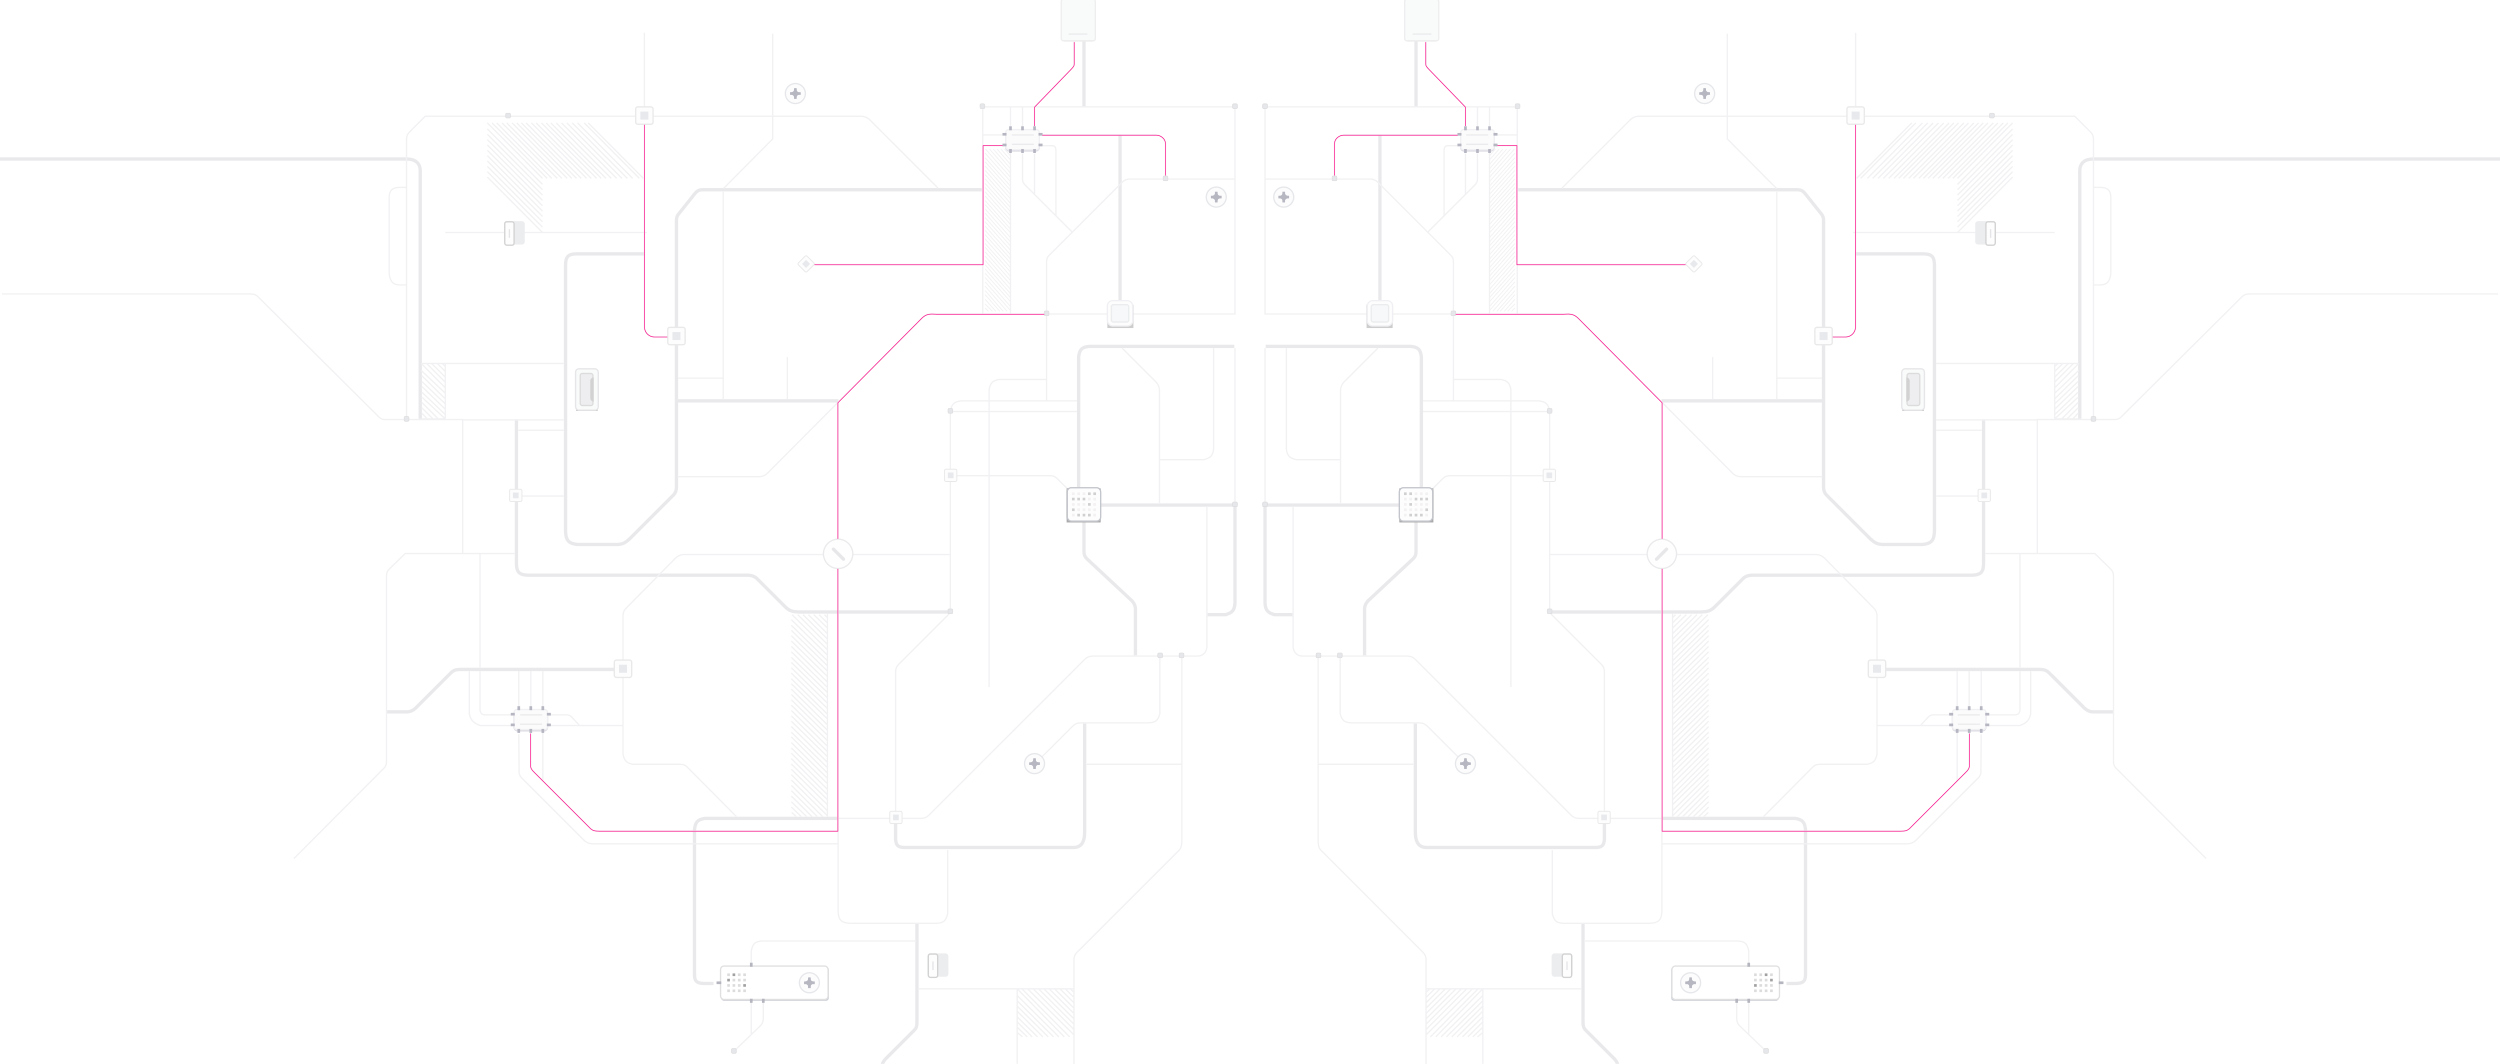 <svg xmlns="http://www.w3.org/2000/svg" width="1920" height="817" viewBox="0 0 1920 817" fill="none"><g id="bg"><g id="lines2"><g id="lines"><path id="Vector 45" d="M374.305 94.41L416.635 136.997" stroke="#F1F1F3" stroke-width="1.026"></path><path id="Vector 65" d="M374.305 99.028L416.635 141.615" stroke="#F1F1F3" stroke-width="1.026"></path><path id="Vector 66" d="M374.305 103.133L416.635 145.72" stroke="#F1F1F3" stroke-width="1.026"></path><path id="Vector 67" d="M374.305 107.237L416.635 149.824" stroke="#F1F1F3" stroke-width="1.026"></path><path id="Vector 68" d="M374.305 111.342L416.635 153.929" stroke="#F1F1F3" stroke-width="1.026"></path><path id="Vector 69" d="M374.305 115.447L416.635 158.034" stroke="#F1F1F3" stroke-width="1.026"></path><path id="Vector 70" d="M374.305 119.552L416.635 162.139" stroke="#F1F1F3" stroke-width="1.026"></path><path id="Vector 71" d="M374.305 123.657L416.635 166.244" stroke="#F1F1F3" stroke-width="1.026"></path><path id="Vector 72" d="M374.305 127.761L416.635 170.348" stroke="#F1F1F3" stroke-width="1.026"></path><path id="Vector 73" d="M374.305 131.866L416.635 174.453" stroke="#F1F1F3" stroke-width="1.026"></path><path id="Vector 74" d="M374.305 135.971L416.635 178.558" stroke="#F1F1F3" stroke-width="1.026"></path><path id="Vector 46" d="M377.896 94.41L420.227 136.997" stroke="#F1F1F3" stroke-width="1.026"></path><path id="Vector 47" d="M381.488 94.41L423.818 136.997" stroke="#F1F1F3" stroke-width="1.026"></path><path id="Vector 48" d="M385.593 94.41L427.923 136.997" stroke="#F1F1F3" stroke-width="1.026"></path><path id="Vector 49" d="M389.184 94.41L431.515 136.997" stroke="#F1F1F3" stroke-width="1.026"></path><path id="Vector 50" d="M393.29 94.41L435.62 136.997" stroke="#F1F1F3" stroke-width="1.026"></path><path id="Vector 51" d="M396.881 94.41L439.211 136.997" stroke="#F1F1F3" stroke-width="1.026"></path><path id="Vector 52" d="M400.473 94.41L442.803 136.997" stroke="#F1F1F3" stroke-width="1.026"></path><path id="Vector 53" d="M404.064 94.41L446.395 136.997" stroke="#F1F1F3" stroke-width="1.026"></path><path id="Vector 54" d="M408.169 94.41L450.499 136.997" stroke="#F1F1F3" stroke-width="1.026"></path><path id="Vector 55" d="M411.761 94.41L454.091 136.997" stroke="#F1F1F3" stroke-width="1.026"></path><path id="Vector 56" d="M415.866 94.41L458.196 136.997" stroke="#F1F1F3" stroke-width="1.026"></path><path id="Vector 57" d="M419.457 94.41L461.788 136.997" stroke="#F1F1F3" stroke-width="1.026"></path><path id="Vector 58" d="M423.049 94.41L465.379 136.997" stroke="#F1F1F3" stroke-width="1.026"></path><path id="Vector 59" d="M427.154 94.41L469.484 136.997" stroke="#F1F1F3" stroke-width="1.026"></path><path id="Vector 60" d="M431.259 94.41L473.589 136.997" stroke="#F1F1F3" stroke-width="1.026"></path><path id="Vector 61" d="M435.363 94.41L477.694 136.997" stroke="#F1F1F3" stroke-width="1.026"></path><path id="Vector 62" d="M439.468 94.41L481.799 136.997" stroke="#F1F1F3" stroke-width="1.026"></path><path id="Vector 63" d="M443.573 94.41L485.903 136.997" stroke="#F1F1F3" stroke-width="1.026"></path><path id="Vector 64" d="M448.704 94.41L491.034 136.997" stroke="#F1F1F3" stroke-width="1.026"></path><path id="Vector 75" d="M451.783 94.41L494.113 136.997" stroke="#F1F1F3" stroke-width="1.026"></path><path id="Vector 16" d="M860.208 243.208V103.902" stroke="#E9E9EC" stroke-width="2.565"></path><path id="Vector 17" d="M832.501 82.096V31.042" stroke="#E9E9EC" stroke-width="2.565"></path><path id="Vector 15" d="M828.396 384.566V273.994C829.143 268.23 830.951 266.497 836.606 266.041H947.948" stroke="#E9E9EC" stroke-width="2.565"></path><path id="Vector 13" d="M872.009 503.605V467.432C871.816 464.984 871.215 463.705 869.444 461.531L834.81 429.206C833.02 427.46 832.533 426.156 832.501 423.305V399.19" stroke="#E9E9EC" stroke-width="2.565"></path><path id="Vector 14" d="M837.888 387.902H948.461V462.814C948.217 468.8 946.338 470.538 941.277 472.05H927.167" stroke="#E9E9EC" stroke-width="2.565"></path><path id="Vector 12" d="M677.032 877.14V820.443C677.404 817.111 678.078 815.644 679.854 813.516L701.661 791.709C703.741 789.736 704.289 788.211 704.226 784.783V709.614" stroke="#E9E9EC" stroke-width="2.565"></path><path id="Vector 9" d="M297.083 546.705H313.246C315.726 546.308 317.006 545.664 319.147 543.883L346.341 516.689C348.248 514.92 349.613 514.213 353.268 514.124H472.05" stroke="#E9E9EC" stroke-width="2.565"></path><path id="Vector 10" d="M547.988 755.279H540.035C534.613 754.994 533.461 753.206 533.365 748.353V637.267C533.978 631.903 535.18 629.597 541.061 628.544H643.168" stroke="#E9E9EC" stroke-width="2.565"></path><path id="Vector 39" d="M635.471 627.262V626.492M635.471 471.28V474.359M633.162 472.05L635.471 474.359M635.471 474.359V478.463M629.057 472.05L635.471 478.463M635.471 478.463V482.312M624.953 472.05L635.471 482.312M635.471 482.312V486.673M620.848 472.05L635.471 486.673M635.471 486.673V490.778M616.743 472.05L635.471 490.778M635.471 490.778V494.883M612.638 472.05L635.471 494.883M635.471 494.883V498.987M608.277 472.05L635.471 498.987M635.471 498.987V503.092M607.764 475.898L635.471 503.092M635.471 503.092V507.197M607.764 480.259L635.215 507.197H635.471M635.471 507.197V511.302M607.764 484.107L635.471 511.302M635.471 511.302V515.406M607.764 488.212L635.471 515.406M635.471 515.406V519.511M607.764 492.317L635.471 519.511M635.471 519.511V523.873M607.764 496.422L635.471 523.873M635.471 523.873V527.977M607.764 500.527L635.471 527.977M635.471 527.977V531.826M607.764 504.888L635.471 531.826M635.471 531.826V535.93M607.764 508.736L635.471 535.93M635.471 535.93V540.035M607.764 512.841L635.471 540.035M635.471 540.035V544.14M607.764 516.946L635.471 544.14M635.471 544.14V548.501M607.764 521.307L635.471 548.501M635.471 548.501V552.093M607.764 525.155L635.471 552.093M635.471 552.093V556.711M607.764 529.26L635.471 556.711M635.471 556.711V560.559M607.764 533.365L635.215 560.559H635.471M635.471 560.559V564.664M607.764 537.47L635.471 564.664M635.471 564.664V568.769M607.764 541.574L635.471 568.769M635.471 568.769V573.13M607.764 545.679L635.471 573.13M635.471 573.13V577.235M607.764 549.784L635.471 577.235M635.471 577.235V581.083M607.764 553.889L635.471 581.083M635.471 581.083V585.444M607.764 557.994L635.471 585.444M635.471 585.444V589.549M607.764 562.355L635.471 589.549M635.471 589.549V593.654M607.764 565.947L635.471 593.654M635.471 593.654V597.759M607.764 570.308L635.471 597.759M635.471 597.759V601.863M607.764 574.413L635.471 601.863M635.471 601.863V606.225M607.764 578.517L635.471 606.225M635.471 606.225V610.33M607.764 582.622L635.471 610.33M635.471 610.33V614.178M607.764 586.727L635.471 614.178M635.471 614.178V618.026M607.764 590.832L635.471 618.026M635.471 618.026V622.644M607.764 594.937L635.471 622.644M635.471 622.644V626.492M607.764 599.041L635.471 626.492M607.764 603.146L631.879 627.262" stroke="#F1F1F3" stroke-width="1.026"></path><path id="Vector 40" d="M607.764 607.251L627.775 627.262" stroke="#F1F1F3" stroke-width="1.026"></path><path id="Vector 41" d="M607.764 611.356L623.67 627.262" stroke="#F1F1F3" stroke-width="1.026"></path><path id="Vector 42" d="M607.764 615.717L619.565 627.262" stroke="#F1F1F3" stroke-width="1.026"></path><path id="Vector 43" d="M607.764 619.822L615.46 627.262" stroke="#F1F1F3" stroke-width="1.026"></path><path id="Vector 44" d="M608.021 623.927L611.612 627.262" stroke="#F1F1F3" stroke-width="1.026"></path><path id="Vector 45_2" d="M776.06 239.103V238.486M776.06 113.908V116.379M774.435 114.525L776.06 116.379M776.06 116.379V119.673M771.547 114.525L776.06 119.673M776.06 119.673V122.762M768.658 114.525L776.06 122.762M776.06 122.762V126.262M765.77 114.525L776.06 126.262M776.06 126.262V129.557M762.881 114.525L776.06 129.557M776.06 129.557V132.852M759.992 114.525L776.06 132.852M776.06 132.852V136.146M756.923 114.525L776.06 136.146M776.06 136.146V139.441M756.562 117.614L776.06 139.441M776.06 139.441V142.736M756.562 121.115L775.879 142.736H776.06M776.06 142.736V146.03M756.562 124.203L776.06 146.03M776.06 146.03V149.325M756.562 127.498L776.06 149.325M776.06 149.325V152.619M756.562 130.792L776.06 152.619M776.06 152.619V156.12M756.562 134.087L776.06 156.12M776.06 156.12V159.415M756.562 137.382L776.06 159.415M776.06 159.415V162.503M756.562 140.882L776.06 162.503M776.06 162.503V165.798M756.562 143.971L776.06 165.798M776.06 165.798V169.093M756.562 147.266L776.06 169.093M776.06 169.093V172.387M756.562 150.56L776.06 172.387M776.06 172.387V175.888M756.562 154.061L776.06 175.888M776.06 175.888V178.77M756.562 157.15L776.06 178.77M776.06 178.77V182.477M756.562 160.444L776.06 182.477M776.06 182.477V185.566M756.562 163.739L775.879 185.566H776.06M776.06 185.566V188.86M756.562 167.033L776.06 188.86M776.06 188.86V192.155M756.562 170.328L776.06 192.155M776.06 192.155V195.655M756.562 173.623L776.06 195.655M776.06 195.655V198.95M756.562 176.917L776.06 198.95M776.06 198.95V202.039M756.562 180.212L776.06 202.039M776.06 202.039V205.539M756.562 183.507L776.06 205.539M776.06 205.539V208.834M756.562 187.007L776.06 208.834M776.06 208.834V212.129M756.562 189.89L776.06 212.129M776.06 212.129V215.423M756.562 193.39L776.06 215.423M776.06 215.423V218.718M756.562 196.685L776.06 218.718M776.06 218.718V222.218M756.562 199.98L776.06 222.218M776.06 222.218V225.513M756.562 203.274L776.06 225.513M776.06 225.513V228.602M756.562 206.569L776.06 228.602M776.06 228.602V231.69M756.562 209.864L776.06 231.69M776.06 231.69V235.397M756.562 213.158L776.06 235.397M776.06 235.397V238.486M756.562 216.453L776.06 238.486M756.562 219.747L773.532 239.103" stroke="#F1F1F3" stroke-width="0.722"></path><path id="Vector 46_2" d="M756.562 223.197L770.416 239.104" stroke="#F1F1F3" stroke-width="0.722"></path><path id="Vector 47_2" d="M756.562 226.276L767.85 239.103" stroke="#F1F1F3" stroke-width="0.722"></path><path id="Vector 48_2" d="M756.562 229.868L764.772 239.104" stroke="#F1F1F3" stroke-width="0.722"></path><path id="Vector 49_2" d="M756.562 233.459L762.206 239.103" stroke="#F1F1F3" stroke-width="0.722"></path><path id="Vector 50_2" d="M756.562 236.538L759.128 239.104" stroke="#F1F1F3" stroke-width="0.722"></path><path id="Vector 11" d="M687.808 631.88L687.808 644.194C688.093 649.616 689.88 650.768 694.734 650.864L750.277 650.864C750.277 650.864 817.365 650.864 824.292 650.864C831.218 650.864 833.014 645.733 833.014 638.806C833.014 631.879 833.014 555.428 833.014 555.428" stroke="#E9E9EC" stroke-width="2.565"></path><path id="Vector 6" d="M0 122.117C0 122.117 305.55 122.117 312.476 122.117C319.403 122.117 322.738 125.709 322.738 131.097C322.738 136.484 322.738 321.712 322.738 321.712" stroke="#E9E9EC" stroke-width="2.565"></path><path id="Vector 7" d="M396.624 322.225V433.054C396.755 439.683 398.863 441.551 405.86 441.777H574.926C574.926 441.777 579.03 441.777 581.596 444.599L602.889 465.892C606.282 469.285 608.72 469.84 613.408 469.997H728.855" stroke="#E9E9EC" stroke-width="2.565"></path><path id="Vector 8" d="M494.626 194.977H442.803C436.135 195.055 434.391 197.136 434.337 203.956V407.912C434.598 415.352 436.769 417.437 443.573 418.174H474.615C478.484 417.859 480.321 416.754 483.338 414.07L517.459 379.949C518.816 378.267 519.343 377.105 519.511 374.305V307.858M753.997 145.72H539.522C536.608 145.812 535.282 146.596 533.365 149.055L521.307 164.191C519.986 165.708 519.797 166.724 519.511 168.552V307.858M519.511 307.858H643.937" stroke="#E9E9EC" stroke-width="2.565"></path><path id="Vector 18" d="M824.804 868.161V794.788M824.804 759.384V736.808C824.961 734.59 825.322 733.388 827.113 731.42L904.334 654.199C906.847 652.049 907.465 650.218 907.669 646.246V586.983M824.804 759.384V762.206M824.804 759.384H821.982M705.252 759.384H781.191M781.191 759.384V764.515M781.191 759.384L817.364 796.327M781.191 759.384H784.783M781.191 864.569V792.992M907.669 503.862H890.737M907.669 503.862V586.983M907.669 503.862C907.669 503.862 915.109 503.862 919.727 503.862C924.345 503.862 926.911 500.27 926.911 496.165C926.911 492.06 926.911 389.184 926.911 389.184M890.737 503.862V548.245C889.349 553.314 887.523 554.927 882.015 555.171H830.961C827.25 555.085 825.862 555.87 823.778 557.737L795.045 586.47M890.737 503.862H839.427C836.12 504.013 834.745 504.747 832.757 506.684L713.205 626.235C711.382 627.818 710.142 628.397 707.305 628.544H687.807M907.669 586.983H834.297M643.681 628.544H687.807M643.681 628.544V425.871M643.681 628.544V638.293M643.681 308.885L708.075 244.491C710.308 241.84 712.099 241.294 715.771 241.156H754.766M643.681 308.885V425.871M643.681 308.885L589.806 363.016C587.617 365.34 586.077 365.8 583.135 366.095H520.537M754.766 241.156H776.06M754.766 241.156V203.187M687.807 628.544V515.919C687.997 513.277 688.425 511.929 690.373 510.019L728.598 471.793C729.58 470.273 729.745 469.353 729.881 467.688V425.871M827.113 307.858H803.767M776.06 82.096H754.766V103.646M776.06 82.096V96.975M776.06 82.096H785.296M785.296 96.975V82.096M785.296 82.096H794.531M794.531 96.975V82.096M794.531 82.096H948.461V137.51M794.531 82.096L823.265 52.593C824.176 51.455 824.618 50.737 824.804 48.744V31.299M769.903 103.646H754.766M754.766 103.646V111.855M770.929 111.855H754.766M754.766 111.855V203.187M776.06 118.012V241.156M776.06 241.156H948.461V137.51M948.461 137.51H895.099M803.767 307.858H738.091C732.931 308.517 731.22 310.185 729.881 315.042V316.068M803.767 307.858V291.439M785.296 118.012V136.997C785.284 139.179 785.6 140.274 787.092 141.871L794.531 149.311M823.521 178.301L862.004 139.819C863.588 138.365 864.687 137.914 866.878 137.51H895.099M823.521 178.301L806.076 195.747C804.257 197.407 803.931 198.52 803.767 200.621V291.439M823.521 178.301L810.951 165.73M794.531 118.012V149.311M794.531 149.311L810.951 165.73M800.689 111.855C800.689 111.855 805.563 111.855 807.872 111.855C810.181 111.855 810.951 113.395 810.951 115.447C810.951 117.499 810.951 165.73 810.951 165.73M800.689 103.646C800.689 103.646 883.554 103.646 887.915 103.646C892.277 103.646 895.099 107.75 895.099 110.829C895.099 113.908 895.099 137.51 895.099 137.51M803.767 291.439H767.081C761.947 292.528 760.563 294.425 759.641 299.136V527.721M827.113 316.068H729.881M729.881 316.068V365.325M832.501 387.902L811.72 367.378C810.307 366.055 809.343 365.499 806.846 365.325H729.881M729.881 365.325V425.871M729.881 425.871H643.681M639.319 425.871H524.899C521.998 426.15 520.65 426.953 518.485 428.949L481.285 466.662C479.328 468.545 478.799 469.913 478.463 472.306V508.736M727.829 652.916V701.661C726.485 707.13 724.704 708.921 719.106 709.101H653.173C645.859 708.777 644.254 706.536 643.681 700.635V648.042M619.309 203.187H754.766M407.656 515.406V588.266C407.656 590.034 407.957 590.817 409.195 592.114L416.892 599.811M643.681 638.293H458.196C456.371 638.199 455.4 637.938 453.835 636.754L416.892 599.811M643.681 638.293V648.042M416.892 515.406V599.811M398.42 563.894L398.677 591.601C398.522 594.06 398.879 595.279 400.216 596.989L448.96 645.733C450.989 647.395 452.354 647.871 455.117 648.042H643.681M478.463 520.537V579.287C479.558 584.318 481.173 586.07 486.16 586.983H522.59C525.477 587.15 526.736 587.82 528.49 589.806L565.69 627.262M785.296 796.327L781.191 792.992M781.191 792.992V788.887M788.887 796.327L781.191 788.887M781.191 788.887V784.783M792.736 796.327L781.191 784.783M781.191 784.783V780.934M796.84 796.327L781.191 780.934M781.191 780.934V776.573M800.945 796.327L781.191 776.573M781.191 776.573V772.725M805.05 796.327L781.191 772.725M781.191 772.725V768.62M809.155 796.327L781.191 768.62M781.191 768.62V764.515M813.26 796.327L781.191 764.515M821.469 796.327L784.783 759.384M784.783 759.384H789.144M824.804 794.788L789.144 759.384M824.804 794.788V790.683M789.144 759.384H793.505M824.804 790.683L793.505 759.384M824.804 790.683V786.578M793.505 759.384H797.61M824.804 786.578L797.61 759.384M824.804 786.578V782.474M797.61 759.384H801.715M824.804 782.474L801.715 759.384M824.804 782.474V778.369M801.715 759.384H805.82M824.804 778.369L805.82 759.384M824.804 778.369V774.264M805.82 759.384H809.924M824.804 774.264L809.924 759.384M824.804 774.264V770.159M809.924 759.384H814.029M824.804 770.159L814.029 759.384M824.804 770.159V766.054M814.029 759.384H818.134M824.804 766.054L818.134 759.384M824.804 766.054V762.206M818.134 759.384H821.982M824.804 762.206L821.982 759.384" stroke="#F1F1F3" stroke-width="1.026"></path><path id="Vector 19" d="M890.481 386.619V353.011M861.748 267.324L888.172 293.748C889.635 295.638 890.175 296.895 890.481 299.649V353.011M932.042 267.324V344.801C931.481 349.815 929.919 351.662 924.602 353.011H890.481M948.461 267.324V386.619" stroke="#F1F1F3" stroke-width="1.026"></path><path id="Vector 20" d="M563.637 807.359L576.978 794.531M586.214 764.002V782.474C585.958 785.454 585.21 786.498 583.648 788.118L576.978 794.531M576.978 764.002V794.531" stroke="#F1F1F3" stroke-width="1.026"></path><path id="Vector 21" d="M576.978 761.18V730.138C578.131 725.179 579.489 723.147 584.931 722.698H703.713" stroke="#F1F1F3" stroke-width="1.026"></path><path id="Vector 22" d="M418.944 549.014H435.62C436.971 549.179 437.709 549.43 438.955 550.554L445.112 557.224M445.112 557.224H478.463M445.112 557.224H418.944" stroke="#F1F1F3" stroke-width="1.026"></path><path id="Vector 23" d="M392.776 549.014H371.739C369.775 548.478 369.097 547.751 368.66 545.679V515.407" stroke="#F1F1F3" stroke-width="1.026"></path><path id="Vector 24" d="M392.776 557.224H368.917C363.532 555.352 361.509 553.099 360.451 548.245V515.407" stroke="#F1F1F3" stroke-width="1.026"></path><path id="Vector 25" d="M398.42 544.653V515.407" stroke="#F1F1F3" stroke-width="1.026"></path><path id="Vector 26" d="M225.763 659.33L294.005 590.832C296.579 588.616 297.012 586.834 296.827 583.135V443.06C296.768 439.867 297.487 438.368 299.906 436.133L311.194 425.101H355.32M395.342 425.101H368.661M368.661 512.841V425.101M368.661 425.101H355.32M355.32 425.101V322.225H296.57C294.274 322.203 293.02 322.075 291.183 320.429L198.312 228.072C196.561 226.417 195.374 225.837 192.668 225.763H1.539" stroke="#F1F1F3" stroke-width="1.026"></path><path id="Vector 27" d="M720.389 144.437L667.54 91.588C665.414 89.956 664.075 89.409 661.383 89.279H326.587L314.272 101.593C312.66 103.402 312.407 104.574 312.22 106.724V143.924M312.22 322.225V218.836M312.22 143.924C312.22 143.924 311.963 143.924 306.832 143.924C301.701 143.924 298.879 145.976 298.879 151.62C298.879 157.264 298.879 208.574 298.879 208.574C298.897 214.517 300.932 218.836 306.832 218.836C312.733 218.836 312.22 218.836 312.22 218.836M312.22 143.924V218.836" stroke="#F1F1F3" stroke-width="1.026"></path><path id="Vector 28" d="M494.883 25.142V81.839" stroke="#F1F1F3" stroke-width="1.026"></path><path id="Vector 29" d="M593.397 25.912V106.724L555.685 144.694" stroke="#F1F1F3" stroke-width="1.026"></path><path id="Vector 30" d="M555.428 306.576V290.413M555.428 147.002V290.413M555.428 290.413H520.794" stroke="#F1F1F3" stroke-width="1.026"></path><path id="Vector 31" d="M604.686 274.25V306.576" stroke="#F1F1F3" stroke-width="1.026"></path><path id="Vector 32" d="M355.32 322.482H433.054" stroke="#F1F1F3" stroke-width="1.026"></path><path id="Vector 33" d="M397.907 330.435H433.054" stroke="#F1F1F3" stroke-width="1.026"></path><path id="Vector 34" d="M397.907 380.975H433.054" stroke="#F1F1F3" stroke-width="1.026"></path><path id="Vector 35" d="M324.021 279.125H433.054" stroke="#F1F1F3" stroke-width="1.026"></path><path id="Vector 36" d="M341.979 279.125V281.434M341.979 321.712V318.377M341.979 321.712L324.021 305.036M341.979 321.712H336.592M339.67 279.125L341.979 281.434M341.979 281.434V285.282M335.822 279.125L341.979 285.282M341.979 285.282V289.644M331.461 279.125L341.979 289.644M341.979 289.644V293.492M327.613 279.125L341.979 293.492M341.979 293.492V297.853M323.508 279.125L341.979 297.853M341.979 297.853V301.958M323.508 284.513L341.979 301.958M341.979 301.958V306.319M324.021 288.617L341.979 306.319M341.979 306.319V310.167M324.021 292.979L341.979 310.167M341.979 310.167V314.272M324.021 296.827L341.979 314.272M341.979 314.272V318.377M324.021 301.188L341.979 318.377M324.021 309.141L336.592 321.712M336.592 321.712H332.487M324.021 313.246L332.487 321.712M332.487 321.712H328.126M324.021 317.351L328.126 321.712M328.126 321.712H324.021" stroke="#F1F1F3" stroke-width="1.026"></path><path id="Vector 37" d="M341.98 178.558H496.813" stroke="#F1F1F3" stroke-width="1.026"></path><path id="Vector 38" d="M494.883 91.331C494.883 91.331 494.883 245.517 494.883 250.392C494.883 255.266 497.961 258.601 502.066 258.601C506.171 258.601 518.229 258.601 518.229 258.601" stroke="#F1F1F3" stroke-width="1.026"></path></g><g id="componentes"><g id="c1"><g id="shadow" filter="url(#filter0_f_66_8081)"><rect x="815.568" y="2.052" width="25.142" height="29.76" rx="2.052" fill="#EBEBEB"></rect></g><rect id="Rectangle 9" x="815.055" y="-0.513" width="26.168" height="31.812" rx="1.539" fill="#F9FAFA" stroke="#EEEEEF" stroke-width="1.026"></rect><line id="Line 1" x1="820.7" y1="26.168" x2="835.066" y2="26.168" stroke="#EBEBED" stroke-width="1.026"></line></g><g id="c2"><rect id="comp2" x="752.714" y="79.787" width="3.592" height="3.592" rx="0.77" fill="#E6E7EA" stroke="#DBDBDD" stroke-width="0.513"></rect><rect id="comp2_2" x="893.303" y="135.201" width="3.592" height="3.592" rx="0.77" fill="#E6E7EA" stroke="#DBDBDD" stroke-width="0.513"></rect><rect id="comp2_3" x="946.665" y="79.787" width="3.592" height="3.592" rx="0.77" fill="#E6E7EA" stroke="#DBDBDD" stroke-width="0.513"></rect><rect id="comp2_4" x="801.972" y="238.847" width="3.592" height="3.592" rx="0.77" fill="#E6E7EA" stroke="#DBDBDD" stroke-width="0.513"></rect><rect id="comp2_5" x="728.085" y="313.759" width="3.592" height="3.592" rx="0.77" fill="#E6E7EA" stroke="#DBDBDD" stroke-width="0.513"></rect><rect id="comp2_6" x="946.665" y="385.593" width="3.592" height="3.592" rx="0.77" fill="#E6E7EA" stroke="#DBDBDD" stroke-width="0.513"></rect><rect id="comp2_7" x="388.415" y="86.97" width="3.592" height="3.592" rx="0.77" fill="#E6E7EA" stroke="#DBDBDD" stroke-width="0.513"></rect><rect id="comp2_8" x="310.424" y="319.916" width="3.592" height="3.592" rx="0.77" fill="#E6E7EA" stroke="#DBDBDD" stroke-width="0.513"></rect><rect id="comp2_9" x="561.842" y="805.307" width="3.592" height="3.592" rx="0.77" fill="#E6E7EA" stroke="#DBDBDD" stroke-width="0.513"></rect><rect id="comp2_10" x="905.617" y="501.553" width="3.592" height="3.592" rx="0.77" fill="#E6E7EA" stroke="#DBDBDD" stroke-width="0.513"></rect><rect id="comp2_11" x="889.198" y="501.553" width="3.592" height="3.592" rx="0.77" fill="#E6E7EA" stroke="#DBDBDD" stroke-width="0.513"></rect><rect id="comp2_12" x="728.085" y="467.688" width="3.592" height="3.592" rx="0.77" fill="#E6E7EA" stroke="#DBDBDD" stroke-width="0.513"></rect></g><g id="c3"><g id="comp3"><g id="shadow_2" filter="url(#filter1_f_66_8081)"><rect x="771.955" y="100.054" width="26.681" height="16.419" rx="3.079" fill="#DDDDE4"></rect></g><rect id="Rectangle 10" x="772.468" y="99.541" width="25.655" height="15.393" rx="2.052" fill="#FBFBFC" stroke="#F1F0F3" stroke-width="1.026"></rect><rect id="Rectangle 11" x="775.034" y="96.975" width="2.052" height="3.079" fill="#B5B6C2"></rect><rect id="Rectangle 12" x="784.27" y="96.975" width="2.052" height="3.079" fill="#B5B6C2"></rect><rect id="Rectangle 13" x="793.505" y="96.975" width="2.052" height="3.079" fill="#B5B6C2"></rect><rect id="Rectangle 14" x="793.505" y="114.421" width="2.052" height="3.079" fill="#B5B6C2"></rect><rect id="Rectangle 15" x="784.27" y="114.421" width="2.052" height="3.079" fill="#B5B6C2"></rect><rect id="Rectangle 16" x="775.034" y="114.421" width="2.052" height="3.079" fill="#B5B6C2"></rect><rect id="Rectangle 17" x="772.981" y="110.316" width="2.052" height="3.079" transform="rotate(90 772.981 110.316)" fill="#B5B6C2"></rect><rect id="Rectangle 18" x="772.981" y="102.106" width="2.052" height="3.079" transform="rotate(90 772.981 102.106)" fill="#B5B6C2"></rect><rect id="Rectangle 19" x="800.689" y="102.106" width="2.052" height="3.079" transform="rotate(90 800.689 102.106)" fill="#B5B6C2"></rect><rect id="Rectangle 20" x="800.689" y="110.316" width="2.052" height="3.079" transform="rotate(90 800.689 110.316)" fill="#B5B6C2"></rect><line id="Line 2" x1="777.086" y1="103.646" x2="794.019" y2="103.646" stroke="#EBEBED" stroke-width="1.026"></line><line id="Line 3" x1="777.086" y1="110.829" x2="794.019" y2="110.829" stroke="#EBEBED" stroke-width="1.026"></line></g><g id="comp3_2"><g id="shadow_3" filter="url(#filter2_f_66_8081)"><rect x="394.316" y="545.423" width="26.681" height="16.419" rx="3.079" fill="#DDDDE4"></rect></g><rect id="Rectangle 10_2" x="394.829" y="544.909" width="25.655" height="15.393" rx="2.052" fill="#FBFBFC" stroke="#F1F0F3" stroke-width="1.026"></rect><rect id="Rectangle 11_2" x="397.394" y="542.344" width="2.052" height="3.079" fill="#B5B6C2"></rect><rect id="Rectangle 12_2" x="406.63" y="542.344" width="2.052" height="3.079" fill="#B5B6C2"></rect><rect id="Rectangle 13_2" x="415.866" y="542.344" width="2.052" height="3.079" fill="#B5B6C2"></rect><rect id="Rectangle 14_2" x="415.866" y="559.789" width="2.052" height="3.079" fill="#B5B6C2"></rect><rect id="Rectangle 15_2" x="406.63" y="559.789" width="2.052" height="3.079" fill="#B5B6C2"></rect><rect id="Rectangle 16_2" x="397.394" y="559.789" width="2.052" height="3.079" fill="#B5B6C2"></rect><rect id="Rectangle 17_2" x="395.342" y="555.685" width="2.052" height="3.079" transform="rotate(90 395.342 555.685)" fill="#B5B6C2"></rect><rect id="Rectangle 18_2" x="395.342" y="547.475" width="2.052" height="3.079" transform="rotate(90 395.342 547.475)" fill="#B5B6C2"></rect><rect id="Rectangle 19_2" x="423.049" y="547.475" width="2.052" height="3.079" transform="rotate(90 423.049 547.475)" fill="#B5B6C2"></rect><rect id="Rectangle 20_2" x="423.049" y="555.685" width="2.052" height="3.079" transform="rotate(90 423.049 555.685)" fill="#B5B6C2"></rect><line id="Line 2_2" x1="399.447" y1="549.014" x2="416.379" y2="549.014" stroke="#EBEBED" stroke-width="1.026"></line><line id="Line 3_2" x1="399.447" y1="556.198" x2="416.379" y2="556.198" stroke="#EBEBED" stroke-width="1.026"></line></g></g><g id="c4"><g id="comp4"><g id="Ellipse 4" filter="url(#filter3_f_66_8081)"><circle cx="610.843" cy="71.834" r="7.183" fill="#DADAE6"></circle></g><circle id="Ellipse 3" cx="610.843" cy="71.834" r="7.696" fill="#FCFCFD" stroke="#E6E7EA" stroke-width="1.026"></circle><path id="Line 4" d="M610.843 75.939V67.729" stroke="#B6B7C1" stroke-width="2.052"></path><path id="Line 5" d="M606.738 71.836L614.947 71.832" stroke="#B6B7C1" stroke-width="2.052"></path><path id="Rectangle 21" d="M606.738 71.764C608.976 70.81 609.805 69.876 610.773 67.729C611.83 70.071 612.781 70.863 614.808 71.764C612.609 72.875 611.727 73.759 610.773 75.799C609.915 73.825 609.006 72.956 606.738 71.764Z" fill="#B6B7C1"></path></g><g id="comp4_2"><g id="Ellipse 4_2" filter="url(#filter4_f_66_8081)"><circle cx="934.094" cy="151.364" r="7.183" fill="#DADAE6"></circle></g><circle id="Ellipse 3_2" cx="934.094" cy="151.364" r="7.696" fill="#FCFCFD" stroke="#E6E7EA" stroke-width="1.026"></circle><path id="Line 4_2" d="M934.094 155.468V147.259" stroke="#B6B7C1" stroke-width="2.052"></path><path id="Line 5_2" d="M929.989 151.366L938.199 151.362" stroke="#B6B7C1" stroke-width="2.052"></path><path id="Rectangle 21_2" d="M929.989 151.294C932.227 150.34 933.057 149.406 934.024 147.259C935.082 149.601 936.033 150.393 938.059 151.294C935.861 152.405 934.978 153.289 934.024 155.329C933.166 153.355 932.257 152.486 929.989 151.294Z" fill="#B6B7C1"></path></g><g id="comp4_3"><g id="Ellipse 4_3" filter="url(#filter5_f_66_8081)"><circle cx="794.531" cy="586.471" r="7.183" fill="#DADAE6"></circle></g><circle id="Ellipse 3_3" cx="794.531" cy="586.471" r="7.696" fill="#FCFCFD" stroke="#E6E7EA" stroke-width="1.026"></circle><path id="Line 4_3" d="M794.532 590.575V582.366" stroke="#B6B7C1" stroke-width="2.052"></path><path id="Line 5_3" d="M790.427 586.472L798.636 586.469" stroke="#B6B7C1" stroke-width="2.052"></path><path id="Rectangle 21_3" d="M790.427 586.401C792.665 585.447 793.494 584.512 794.462 582.366C795.519 584.707 796.47 585.5 798.497 586.401C796.298 587.511 795.416 588.396 794.462 590.436C793.604 588.462 792.694 587.592 790.427 586.401Z" fill="#B6B7C1"></path></g></g><g id="c5"><g id="comp5"><g id="Rectangle 24" filter="url(#filter6_f_66_8081)"><rect x="513.354" y="251.931" width="12.314" height="12.314" rx="1.026" fill="#E5E5E9"></rect></g><rect id="Rectangle 22" x="512.841" y="251.418" width="13.341" height="13.341" rx="1.539" fill="#FDFDFD" stroke="#E9E9E9" stroke-width="1.026"></rect><rect id="Rectangle 23" x="516.433" y="255.009" width="6.157" height="6.157" fill="#E8E9ED"></rect></g><g id="comp5_2"><g id="Rectangle 24_2" filter="url(#filter7_f_66_8081)"><rect x="488.725" y="82.609" width="12.314" height="12.314" rx="1.026" fill="#E5E5E9"></rect></g><rect id="Rectangle 22_2" x="488.212" y="82.096" width="13.341" height="13.341" rx="1.539" fill="#FDFDFD" stroke="#E9E9E9" stroke-width="1.026"></rect><rect id="Rectangle 23_2" x="491.804" y="85.687" width="6.157" height="6.157" fill="#E8E9ED"></rect></g><g id="comp5_3"><g id="Rectangle 24_3" filter="url(#filter8_f_66_8081)"><rect x="472.306" y="507.453" width="12.314" height="12.314" rx="1.026" fill="#E5E5E9"></rect></g><rect id="Rectangle 22_3" x="471.793" y="506.94" width="13.341" height="13.341" rx="1.539" fill="#FDFDFD" stroke="#E9E9E9" stroke-width="1.026"></rect><rect id="Rectangle 23_3" x="475.385" y="510.532" width="6.157" height="6.157" fill="#E8E9ED"></rect></g></g><g id="c6"><g id="comp6"><g id="Rectangle 24_4" filter="url(#filter9_f_66_8081)"><rect x="391.75" y="376.1" width="8.723" height="8.723" rx="0.727" fill="#E5E5E9"></rect></g><rect id="Rectangle 22_4" x="391.387" y="375.737" width="9.45" height="9.45" rx="1.09" fill="#FDFDFD" stroke="#E9E9E9" stroke-width="0.727"></rect><rect id="Rectangle 23_4" x="393.931" y="378.281" width="4.361" height="4.361" fill="#E8E9ED"></rect></g><g id="comp6_2"><g id="Rectangle 24_5" filter="url(#filter10_f_66_8081)"><rect x="725.777" y="360.708" width="8.723" height="8.723" rx="0.727" fill="#E5E5E9"></rect></g><rect id="Rectangle 22_5" x="725.413" y="360.344" width="9.45" height="9.45" rx="1.09" fill="#FDFDFD" stroke="#E9E9E9" stroke-width="0.727"></rect><rect id="Rectangle 23_5" x="727.957" y="362.888" width="4.361" height="4.361" fill="#E8E9ED"></rect></g><g id="comp6_3"><g id="Rectangle 24_6" filter="url(#filter11_f_66_8081)"><rect x="683.702" y="623.413" width="8.723" height="8.723" rx="0.727" fill="#E5E5E9"></rect></g><rect id="Rectangle 22_6" x="683.339" y="623.05" width="9.45" height="9.45" rx="1.09" fill="#FDFDFD" stroke="#E9E9E9" stroke-width="0.727"></rect><rect id="Rectangle 23_6" x="685.883" y="625.594" width="4.361" height="4.361" fill="#E8E9ED"></rect></g></g><g id="c7"><g id="comp7"><g id="Rectangle 24_7" filter="url(#filter12_f_66_8081)"><rect x="612.895" y="202.684" width="8.723" height="8.723" rx="0.727" transform="rotate(-45 612.895 202.684)" fill="#E5E5E9"></rect></g><rect id="Rectangle 22_7" x="612.381" y="202.684" width="9.45" height="9.45" rx="1.09" transform="rotate(-45 612.381 202.684)" fill="#FDFDFD" stroke="#E9E9E9" stroke-width="0.727"></rect><rect id="Rectangle 23_7" x="615.979" y="202.685" width="4.361" height="4.361" transform="rotate(-45 615.979 202.685)" fill="#E8E9ED"></rect></g></g><g id="c8"><g id="Rectangle 46" filter="url(#filter13_f_66_8081)"><rect x="553.889" y="742.965" width="82.609" height="25.655" rx="2.052" fill="#CACED7"></rect></g><rect id="Rectangle 25" x="553.376" y="741.939" width="82.609" height="25.655" rx="2.565" fill="white" stroke="#E0E0E0" stroke-width="1.026"></rect><g id="comp8"><g id="Ellipse 4_4" filter="url(#filter14_f_66_8081)"><circle cx="621.618" cy="754.766" r="7.183" fill="#DADAE6"></circle></g><circle id="Ellipse 3_4" cx="621.618" cy="754.766" r="7.696" fill="#FCFCFD" stroke="#E6E7EA" stroke-width="1.026"></circle><path id="Line 4_4" d="M621.618 758.871V750.662" stroke="#B6B7C1" stroke-width="2.052"></path><path id="Line 5_4" d="M617.513 754.768L625.722 754.765" stroke="#B6B7C1" stroke-width="2.052"></path><path id="Rectangle 21_4" d="M617.513 754.697C619.751 753.743 620.581 752.808 621.548 750.662C622.606 753.003 623.556 753.796 625.583 754.697C623.385 755.807 622.502 756.692 621.548 758.732C620.69 756.758 619.781 755.888 617.513 754.697Z" fill="#B6B7C1"></path></g><rect id="Rectangle 26" x="575.952" y="739.373" width="2.052" height="3.079" fill="#B4B5BE"></rect><rect id="Rectangle 27" x="575.952" y="767.081" width="2.052" height="3.079" fill="#B4B5BE"></rect><rect id="Rectangle 28" x="585.188" y="767.081" width="2.052" height="3.079" fill="#B4B5BE"></rect><rect id="Rectangle 29" x="553.889" y="753.74" width="2.052" height="3.592" transform="rotate(90 553.889 753.74)" fill="#B4B5BE"></rect><g id="Group 5"><rect id="Rectangle 30" x="558.507" y="747.583" width="2.052" height="2.052" fill="#DCDCDC"></rect><rect id="Rectangle 31" x="566.716" y="747.583" width="2.052" height="2.052" fill="#DCDCDC"></rect><rect id="Rectangle 32" x="566.716" y="751.688" width="2.052" height="2.052" fill="#DCDCDC"></rect><rect id="Rectangle 33" x="562.611" y="751.688" width="2.052" height="2.052" fill="#DCDCDC"></rect><rect id="Rectangle 34" x="570.821" y="751.688" width="2.052" height="2.052" fill="#DCDCDC"></rect><rect id="Rectangle 35" x="570.821" y="747.583" width="2.052" height="2.052" fill="#DCDCDC"></rect><rect id="Rectangle 36" x="570.821" y="759.898" width="2.052" height="2.052" fill="#DCDCDC"></rect><rect id="Rectangle 37" x="566.716" y="759.898" width="2.052" height="2.052" fill="#DCDCDC"></rect><rect id="Rectangle 38" x="562.611" y="759.898" width="2.052" height="2.052" fill="#DCDCDC"></rect><rect id="Rectangle 39" x="558.507" y="759.898" width="2.052" height="2.052" fill="#DCDCDC"></rect><rect id="Rectangle 40" x="558.507" y="755.793" width="2.052" height="2.052" fill="#DCDCDC"></rect><rect id="Rectangle 41" x="562.611" y="755.793" width="2.052" height="2.052" fill="#DCDCDC"></rect><rect id="Rectangle 42" x="566.716" y="755.793" width="2.052" height="2.052" fill="#DCDCDC"></rect><rect id="Rectangle 43" x="570.821" y="755.793" width="2.052" height="2.052" fill="#A1A1A2"></rect><rect id="Rectangle 44" x="558.507" y="751.688" width="2.052" height="2.052" fill="#A1A1A2"></rect><rect id="Rectangle 45" x="562.611" y="747.583" width="2.052" height="2.052" fill="#A1A1A2"></rect></g></g><g id="c9"><g id="comp9"><rect id="Rectangle 47" x="387.132" y="169.835" width="15.906" height="17.958" rx="2.052" fill="#ECEDEF"></rect><rect id="Rectangle 48" x="387.645" y="170.348" width="7.183" height="17.958" rx="1.539" fill="#FDFDFE" stroke="#D2D2D2" stroke-width="1.026"></rect><line id="Line 6" x1="391.237" y1="175.992" x2="391.237" y2="182.663" stroke="#E5E5E7" stroke-width="1.026"></line></g><g id="comp9_2"><rect id="Rectangle 47_2" x="712.436" y="732.19" width="15.906" height="17.958" rx="2.052" fill="#ECEDEF"></rect><rect id="Rectangle 48_2" x="712.949" y="732.703" width="7.183" height="17.958" rx="1.539" fill="#FDFDFE" stroke="#D2D2D2" stroke-width="1.026"></rect><line id="Line 6_2" x1="716.541" y1="738.347" x2="716.541" y2="745.018" stroke="#E5E5E7" stroke-width="1.026"></line></g></g><g id="c10"><circle id="Ellipse 5" cx="643.681" cy="425.358" r="11.288" fill="#FEFEFF" stroke="#EAEAEC" stroke-width="1.026"></circle><path id="Line 7" d="M640.089 421.766L647.786 429.463" stroke="#E7E7E9" stroke-width="2.565" stroke-linecap="round"></path></g><g id="c11"><g id="Rectangle 75" filter="url(#filter15_f_66_8081)"><rect x="819.16" y="375.074" width="26.168" height="26.168" fill="#AAAAAA"></rect></g><rect id="Rectangle 49" x="819.673" y="374.561" width="25.655" height="25.655" rx="3.079" fill="#FDFDFD" stroke="#C3C5CC" stroke-width="1.026"></rect><g id="Group 6"><rect id="Rectangle 50" x="823.265" y="378.153" width="2.052" height="2.052" fill="#F3F1F1"></rect><rect id="Rectangle 51" x="827.37" y="378.153" width="2.052" height="2.052" fill="#F3F1F1"></rect><rect id="Rectangle 52" x="831.474" y="378.153" width="2.052" height="2.052" fill="#F3F1F1"></rect><rect id="Rectangle 53" x="835.58" y="382.258" width="2.052" height="2.052" fill="#F3F1F1"></rect><rect id="Rectangle 54" x="839.684" y="382.258" width="2.052" height="2.052" fill="#F3F1F1"></rect><rect id="Rectangle 55" x="839.684" y="386.363" width="2.052" height="2.052" fill="#F3F1F1"></rect><rect id="Rectangle 56" x="831.474" y="386.363" width="2.052" height="2.052" fill="#F3F1F1"></rect><rect id="Rectangle 57" x="827.37" y="386.363" width="2.052" height="2.052" fill="#F3F1F1"></rect><rect id="Rectangle 58" x="823.265" y="386.363" width="2.052" height="2.052" fill="#F3F1F1"></rect><rect id="Rectangle 59" x="827.37" y="390.467" width="2.052" height="2.052" fill="#F3F1F1"></rect><rect id="Rectangle 60" x="831.474" y="390.467" width="2.052" height="2.052" fill="#F3F1F1"></rect><rect id="Rectangle 61" x="835.58" y="390.467" width="2.052" height="2.052" fill="#F3F1F1"></rect><rect id="Rectangle 62" x="839.684" y="390.467" width="2.052" height="2.052" fill="#F3F1F1"></rect><rect id="Rectangle 63" x="839.684" y="394.572" width="2.052" height="2.052" fill="#F3F1F1"></rect><rect id="Rectangle 64" x="823.265" y="394.572" width="2.052" height="2.052" fill="#F3F1F1"></rect><rect id="Rectangle 65" x="835.58" y="378.153" width="2.052" height="2.052" fill="#D0D0D0"></rect><rect id="Rectangle 66" x="839.684" y="378.153" width="2.052" height="2.052" fill="#D0D0D0"></rect><rect id="Rectangle 67" x="823.265" y="382.258" width="2.052" height="2.052" fill="#D0D0D0"></rect><rect id="Rectangle 68" x="827.37" y="382.258" width="2.052" height="2.052" fill="#D0D0D0"></rect><rect id="Rectangle 69" x="831.474" y="382.258" width="2.052" height="2.052" fill="#D0D0D0"></rect><rect id="Rectangle 70" x="835.58" y="386.363" width="2.052" height="2.052" fill="#D0D0D0"></rect><rect id="Rectangle 71" x="823.265" y="390.467" width="2.052" height="2.052" fill="#D0D0D0"></rect><rect id="Rectangle 72" x="827.37" y="394.572" width="2.052" height="2.052" fill="#D0D0D0"></rect><rect id="Rectangle 73" x="831.474" y="394.572" width="2.052" height="2.052" fill="#D0D0D0"></rect><rect id="Rectangle 74" x="835.58" y="394.572" width="2.052" height="2.052" fill="#D0D0D0"></rect></g></g><g id="c12"><g id="Rectangle 79" filter="url(#filter16_f_66_8081)"><rect x="442.546" y="284.769" width="16.419" height="30.786" fill="#B9B9B9"></rect></g><rect id="Rectangle 76" x="442.033" y="283.23" width="17.445" height="31.812" rx="2.565" fill="#F9FAFA" stroke="#E6E6E8" stroke-width="1.026"></rect><rect id="Rectangle 77" x="445.625" y="286.821" width="9.749" height="24.629" rx="1.539" fill="#EEEEF0" stroke="#DCDCDC" stroke-width="1.026"></rect><path id="Rectangle 78" d="M453.322 292.465C453.322 291.049 454.47 289.9 455.887 289.9V289.9V308.371V308.371C454.47 308.371 453.322 307.223 453.322 305.806V292.465Z" fill="#D2D2D2"></path></g><g id="c13"><g id="Rectangle 82" filter="url(#filter17_f_66_8081)"><rect x="850.459" y="233.972" width="20.011" height="17.958" fill="#CDCDCD"></rect></g><rect id="Rectangle 80" x="850.459" y="230.894" width="19.498" height="19.498" rx="4.105" fill="#FDFDFD" stroke="#F0EFF3" stroke-width="1.026"></rect><rect id="Rectangle 81" x="853.538" y="233.973" width="13.341" height="13.341" rx="1.539" fill="#F7F8F9" stroke="#EAECED" stroke-width="1.026"></rect></g></g><g id="animation"><path id="line1" d="M800.5 103.842H888.305C891 103.842 895 106.342 895 109.842C895 113.342 895 128.509 895 134.842" stroke="#FF0084" stroke-width="0.5"></path><path id="line2" d="M495 95.842C495 95.842 495 246.842 495 251.342C495 255.842 499 258.842 502.5 258.842C506 258.842 512.5 258.842 512.5 258.842" stroke="#FF0084" stroke-width="0.5"></path><path id="line3" d="M825 32.342C825 32.342 825 47.842 825 49.342C825 50.842 824.318 51.387 823 52.842L794.5 82.342V96.842" stroke="#FF0084" stroke-width="0.5"></path><path id="line4" d="M770 111.842H755V203.342H625.5" stroke="#FF0084" stroke-width="0.5"></path><path id="line5" d="M643.5 413.842V309.342L708 244.342C711.206 241.369 713.735 240.909 719 241.342H802" stroke="#FF0084" stroke-width="0.5"></path><path id="line6" d="M407.5 563.342V586.842C407.275 589.713 408.101 591.099 410.5 593.342L452.5 635.342C454.847 637.965 456.609 638.329 460 638.342H643.5V436.842" stroke="#FF0084" stroke-width="0.5"></path></g></g><g id="lines1"><g id="lines_2"><path id="Vector 45_3" d="M1545.7 94.41L1503.36 136.997" stroke="#F1F1F3" stroke-width="1.026"></path><path id="Vector 65_2" d="M1545.7 99.028L1503.36 141.615" stroke="#F1F1F3" stroke-width="1.026"></path><path id="Vector 66_2" d="M1545.7 103.133L1503.36 145.72" stroke="#F1F1F3" stroke-width="1.026"></path><path id="Vector 67_2" d="M1545.7 107.237L1503.36 149.824" stroke="#F1F1F3" stroke-width="1.026"></path><path id="Vector 68_2" d="M1545.7 111.342L1503.36 153.929" stroke="#F1F1F3" stroke-width="1.026"></path><path id="Vector 69_2" d="M1545.7 115.447L1503.36 158.034" stroke="#F1F1F3" stroke-width="1.026"></path><path id="Vector 70_2" d="M1545.7 119.552L1503.36 162.139" stroke="#F1F1F3" stroke-width="1.026"></path><path id="Vector 71_2" d="M1545.7 123.657L1503.36 166.244" stroke="#F1F1F3" stroke-width="1.026"></path><path id="Vector 72_2" d="M1545.7 127.761L1503.36 170.348" stroke="#F1F1F3" stroke-width="1.026"></path><path id="Vector 73_2" d="M1545.7 131.866L1503.36 174.453" stroke="#F1F1F3" stroke-width="1.026"></path><path id="Vector 74_2" d="M1545.7 135.971L1503.36 178.558" stroke="#F1F1F3" stroke-width="1.026"></path><path id="Vector 46_3" d="M1542.1 94.41L1499.77 136.997" stroke="#F1F1F3" stroke-width="1.026"></path><path id="Vector 47_3" d="M1538.51 94.41L1496.18 136.997" stroke="#F1F1F3" stroke-width="1.026"></path><path id="Vector 48_3" d="M1534.41 94.41L1492.08 136.997" stroke="#F1F1F3" stroke-width="1.026"></path><path id="Vector 49_3" d="M1530.82 94.41L1488.48 136.997" stroke="#F1F1F3" stroke-width="1.026"></path><path id="Vector 50_3" d="M1526.71 94.41L1484.38 136.997" stroke="#F1F1F3" stroke-width="1.026"></path><path id="Vector 51_2" d="M1523.12 94.41L1480.79 136.997" stroke="#F1F1F3" stroke-width="1.026"></path><path id="Vector 52_2" d="M1519.53 94.41L1477.2 136.997" stroke="#F1F1F3" stroke-width="1.026"></path><path id="Vector 53_2" d="M1515.94 94.41L1473.61 136.997" stroke="#F1F1F3" stroke-width="1.026"></path><path id="Vector 54_2" d="M1511.83 94.41L1469.5 136.997" stroke="#F1F1F3" stroke-width="1.026"></path><path id="Vector 55_2" d="M1508.24 94.41L1465.91 136.997" stroke="#F1F1F3" stroke-width="1.026"></path><path id="Vector 56_2" d="M1504.13 94.41L1461.8 136.997" stroke="#F1F1F3" stroke-width="1.026"></path><path id="Vector 57_2" d="M1500.54 94.41L1458.21 136.997" stroke="#F1F1F3" stroke-width="1.026"></path><path id="Vector 58_2" d="M1496.95 94.41L1454.62 136.997" stroke="#F1F1F3" stroke-width="1.026"></path><path id="Vector 59_2" d="M1492.85 94.41L1450.52 136.997" stroke="#F1F1F3" stroke-width="1.026"></path><path id="Vector 60_2" d="M1488.74 94.41L1446.41 136.997" stroke="#F1F1F3" stroke-width="1.026"></path><path id="Vector 61_2" d="M1484.64 94.41L1442.31 136.997" stroke="#F1F1F3" stroke-width="1.026"></path><path id="Vector 62_2" d="M1480.53 94.41L1438.2 136.997" stroke="#F1F1F3" stroke-width="1.026"></path><path id="Vector 63_2" d="M1476.43 94.41L1434.1 136.997" stroke="#F1F1F3" stroke-width="1.026"></path><path id="Vector 64_2" d="M1471.3 94.41L1428.97 136.997" stroke="#F1F1F3" stroke-width="1.026"></path><path id="Vector 75_2" d="M1468.22 94.41L1425.89 136.997" stroke="#F1F1F3" stroke-width="1.026"></path><path id="Vector 16_2" d="M1059.79 243.208V103.902" stroke="#E9E9EC" stroke-width="2.565"></path><path id="Vector 17_2" d="M1087.5 82.096V31.042" stroke="#E9E9EC" stroke-width="2.565"></path><path id="Vector 15_2" d="M1091.6 384.566V273.994C1090.86 268.23 1089.05 266.497 1083.39 266.041H972.052" stroke="#E9E9EC" stroke-width="2.565"></path><path id="Vector 13_2" d="M1047.99 503.605V467.432C1048.18 464.984 1048.79 463.705 1050.56 461.531L1085.19 429.206C1086.98 427.46 1087.47 426.156 1087.5 423.305V399.19" stroke="#E9E9EC" stroke-width="2.565"></path><path id="Vector 14_2" d="M1082.11 387.902H971.539V462.814C971.783 468.8 973.662 470.538 978.723 472.05H992.833" stroke="#E9E9EC" stroke-width="2.565"></path><path id="Vector 12_2" d="M1242.97 877.14V820.443C1242.6 817.111 1241.92 815.644 1240.15 813.516L1218.34 791.709C1216.26 789.736 1215.71 788.211 1215.77 784.783V709.614" stroke="#E9E9EC" stroke-width="2.565"></path><path id="Vector 9_2" d="M1622.92 546.705H1606.75C1604.27 546.308 1602.99 545.664 1600.85 543.883L1573.66 516.689C1571.75 514.92 1570.39 514.213 1566.73 514.124H1447.95" stroke="#E9E9EC" stroke-width="2.565"></path><path id="Vector 10_2" d="M1372.01 755.279H1379.96C1385.39 754.994 1386.54 753.206 1386.64 748.353V637.267C1386.02 631.903 1384.82 629.597 1378.94 628.544H1276.83" stroke="#E9E9EC" stroke-width="2.565"></path><path id="Vector 39_2" d="M1284.53 627.262V626.492M1284.53 471.28V474.359M1286.84 472.05L1284.53 474.359M1284.53 474.359V478.463M1290.94 472.05L1284.53 478.463M1284.53 478.463V482.312M1295.05 472.05L1284.53 482.312M1284.53 482.312V486.673M1299.15 472.05L1284.53 486.673M1284.53 486.673V490.778M1303.26 472.05L1284.53 490.778M1284.53 490.778V494.883M1307.36 472.05L1284.53 494.883M1284.53 494.883V498.987M1311.72 472.05L1284.53 498.987M1284.53 498.987V503.092M1312.24 475.898L1284.53 503.092M1284.53 503.092V507.197M1312.24 480.259L1284.79 507.197H1284.53M1284.53 507.197V511.302M1312.24 484.107L1284.53 511.302M1284.53 511.302V515.406M1312.24 488.212L1284.53 515.406M1284.53 515.406V519.511M1312.24 492.317L1284.53 519.511M1284.53 519.511V523.873M1312.24 496.422L1284.53 523.873M1284.53 523.873V527.977M1312.24 500.527L1284.53 527.977M1284.53 527.977V531.826M1312.24 504.888L1284.53 531.826M1284.53 531.826V535.93M1312.24 508.736L1284.53 535.93M1284.53 535.93V540.035M1312.24 512.841L1284.53 540.035M1284.53 540.035V544.14M1312.24 516.946L1284.53 544.14M1284.53 544.14V548.501M1312.24 521.307L1284.53 548.501M1284.53 548.501V552.093M1312.24 525.155L1284.53 552.093M1284.53 552.093V556.711M1312.24 529.26L1284.53 556.711M1284.53 556.711V560.559M1312.24 533.365L1284.79 560.559H1284.53M1284.53 560.559V564.664M1312.24 537.47L1284.53 564.664M1284.53 564.664V568.769M1312.24 541.574L1284.53 568.769M1284.53 568.769V573.13M1312.24 545.679L1284.53 573.13M1284.53 573.13V577.235M1312.24 549.784L1284.53 577.235M1284.53 577.235V581.083M1312.24 553.889L1284.53 581.083M1284.53 581.083V585.444M1312.24 557.994L1284.53 585.444M1284.53 585.444V589.549M1312.24 562.355L1284.53 589.549M1284.53 589.549V593.654M1312.24 565.947L1284.53 593.654M1284.53 593.654V597.759M1312.24 570.308L1284.53 597.759M1284.53 597.759V601.863M1312.24 574.413L1284.53 601.863M1284.53 601.863V606.225M1312.24 578.517L1284.53 606.225M1284.53 606.225V610.33M1312.24 582.622L1284.53 610.33M1284.53 610.33V614.178M1312.24 586.727L1284.53 614.178M1284.53 614.178V618.026M1312.24 590.832L1284.53 618.026M1284.53 618.026V622.644M1312.24 594.937L1284.53 622.644M1284.53 622.644V626.492M1312.24 599.041L1284.53 626.492M1312.24 603.146L1288.12 627.262" stroke="#F1F1F3" stroke-width="1.026"></path><path id="Vector 40_2" d="M1312.24 607.251L1292.23 627.262" stroke="#F1F1F3" stroke-width="1.026"></path><path id="Vector 41_2" d="M1312.24 611.356L1296.33 627.262" stroke="#F1F1F3" stroke-width="1.026"></path><path id="Vector 42_2" d="M1312.24 615.717L1300.43 627.262" stroke="#F1F1F3" stroke-width="1.026"></path><path id="Vector 43_2" d="M1312.24 619.822L1304.54 627.262" stroke="#F1F1F3" stroke-width="1.026"></path><path id="Vector 44_2" d="M1311.98 623.927L1308.39 627.262" stroke="#F1F1F3" stroke-width="1.026"></path><path id="Vector 45_4" d="M1143.94 239.103V238.486M1143.94 113.908V116.379M1145.56 114.525L1143.94 116.379M1143.94 116.379V119.673M1148.45 114.525L1143.94 119.673M1143.94 119.673V122.762M1151.34 114.525L1143.94 122.762M1143.94 122.762V126.262M1154.23 114.525L1143.94 126.262M1143.94 126.262V129.557M1157.12 114.525L1143.94 129.557M1143.94 129.557V132.852M1160.01 114.525L1143.94 132.852M1143.94 132.852V136.146M1163.08 114.525L1143.94 136.146M1143.94 136.146V139.441M1163.44 117.614L1143.94 139.441M1143.94 139.441V142.736M1163.44 121.115L1144.12 142.736H1143.94M1143.94 142.736V146.03M1163.44 124.203L1143.94 146.03M1143.94 146.03V149.325M1163.44 127.498L1143.94 149.325M1143.94 149.325V152.619M1163.44 130.792L1143.94 152.619M1143.94 152.619V156.12M1163.44 134.087L1143.94 156.12M1143.94 156.12V159.415M1163.44 137.382L1143.94 159.415M1143.94 159.415V162.503M1163.44 140.882L1143.94 162.503M1143.94 162.503V165.798M1163.44 143.971L1143.94 165.798M1143.94 165.798V169.093M1163.44 147.266L1143.94 169.093M1143.94 169.093V172.387M1163.44 150.56L1143.94 172.387M1143.94 172.387V175.888M1163.44 154.061L1143.94 175.888M1143.94 175.888V178.77M1163.44 157.15L1143.94 178.77M1143.94 178.77V182.477M1163.44 160.444L1143.94 182.477M1143.94 182.477V185.566M1163.44 163.739L1144.12 185.566H1143.94M1143.94 185.566V188.86M1163.44 167.033L1143.94 188.86M1143.94 188.86V192.155M1163.44 170.328L1143.94 192.155M1143.94 192.155V195.655M1163.44 173.623L1143.94 195.655M1143.94 195.655V198.95M1163.44 176.917L1143.94 198.95M1143.94 198.95V202.039M1163.44 180.212L1143.94 202.039M1143.94 202.039V205.539M1163.44 183.507L1143.94 205.539M1143.94 205.539V208.834M1163.44 187.007L1143.94 208.834M1143.94 208.834V212.129M1163.44 189.89L1143.94 212.129M1143.94 212.129V215.423M1163.44 193.39L1143.94 215.423M1143.94 215.423V218.718M1163.44 196.685L1143.94 218.718M1143.94 218.718V222.218M1163.44 199.98L1143.94 222.218M1143.94 222.218V225.513M1163.44 203.274L1143.94 225.513M1143.94 225.513V228.602M1163.44 206.569L1143.94 228.602M1143.94 228.602V231.69M1163.44 209.864L1143.94 231.69M1143.94 231.69V235.397M1163.44 213.158L1143.94 235.397M1143.94 235.397V238.486M1163.44 216.453L1143.94 238.486M1163.44 219.747L1146.47 239.103" stroke="#F1F1F3" stroke-width="0.722"></path><path id="Vector 46_4" d="M1163.44 223.197L1149.58 239.104" stroke="#F1F1F3" stroke-width="0.722"></path><path id="Vector 47_4" d="M1163.44 226.276L1152.15 239.103" stroke="#F1F1F3" stroke-width="0.722"></path><path id="Vector 48_4" d="M1163.44 229.868L1155.23 239.104" stroke="#F1F1F3" stroke-width="0.722"></path><path id="Vector 49_4" d="M1163.44 233.459L1157.79 239.103" stroke="#F1F1F3" stroke-width="0.722"></path><path id="Vector 50_4" d="M1163.44 236.538L1160.87 239.104" stroke="#F1F1F3" stroke-width="0.722"></path><path id="Vector 11_2" d="M1232.19 631.88L1232.19 644.194C1231.91 649.616 1230.12 650.768 1225.27 650.864L1169.72 650.864C1169.72 650.864 1102.64 650.864 1095.71 650.864C1088.78 650.864 1086.99 645.733 1086.99 638.806C1086.99 631.879 1086.99 555.428 1086.99 555.428" stroke="#E9E9EC" stroke-width="2.565"></path><path id="Vector 6_2" d="M1920 122.117C1920 122.117 1614.45 122.117 1607.52 122.117C1600.6 122.117 1597.26 125.709 1597.26 131.097C1597.26 136.484 1597.26 321.712 1597.26 321.712" stroke="#E9E9EC" stroke-width="2.565"></path><path id="Vector 7_2" d="M1523.38 322.225V433.054C1523.25 439.683 1521.14 441.551 1514.14 441.777H1345.07C1345.07 441.777 1340.97 441.777 1338.4 444.599L1317.11 465.892C1313.72 469.285 1311.28 469.84 1306.59 469.997H1191.14" stroke="#E9E9EC" stroke-width="2.565"></path><path id="Vector 8_2" d="M1425.37 194.977H1477.2C1483.87 195.055 1485.61 197.136 1485.66 203.956V407.912C1485.4 415.352 1483.23 417.437 1476.43 418.174H1445.38C1441.52 417.859 1439.68 416.754 1436.66 414.07L1402.54 379.949C1401.18 378.267 1400.66 377.105 1400.49 374.305V307.858M1166 145.72H1380.48C1383.39 145.812 1384.72 146.596 1386.64 149.055L1398.69 164.191C1400.01 165.708 1400.2 166.724 1400.49 168.552V307.858M1400.49 307.858H1276.06" stroke="#E9E9EC" stroke-width="2.565"></path><path id="Vector 18_2" d="M1095.2 868.161V794.788M1095.2 759.384V736.808C1095.04 734.59 1094.68 733.388 1092.89 731.42L1015.67 654.199C1013.15 652.049 1012.54 650.218 1012.33 646.246V586.983M1095.2 759.384V762.206M1095.2 759.384H1098.02M1214.75 759.384H1138.81M1138.81 759.384V764.515M1138.81 759.384L1102.64 796.327M1138.81 759.384H1135.22M1138.81 864.569V792.992M1012.33 503.862H1029.26M1012.33 503.862V586.983M1012.33 503.862C1012.33 503.862 1004.89 503.862 1000.27 503.862C995.655 503.862 993.09 500.27 993.09 496.165C993.09 492.06 993.09 389.184 993.09 389.184M1029.26 503.862V548.245C1030.65 553.314 1032.48 554.927 1037.99 555.171H1089.04C1092.75 555.085 1094.14 555.87 1096.22 557.737L1124.96 586.47M1029.26 503.862H1080.57C1083.88 504.013 1085.25 504.747 1087.24 506.684L1206.79 626.235C1208.62 627.818 1209.86 628.397 1212.7 628.544H1232.19M1012.33 586.983H1085.7M1276.32 628.544H1232.19M1276.32 628.544V425.871M1276.32 628.544V638.293M1276.32 308.885L1211.93 244.491C1209.69 241.84 1207.9 241.294 1204.23 241.156H1165.23M1276.32 308.885V425.871M1276.32 308.885L1330.19 363.016C1332.38 365.34 1333.92 365.8 1336.86 366.095H1399.46M1165.23 241.156H1143.94M1165.23 241.156V203.187M1232.19 628.544V515.919C1232 513.277 1231.57 511.929 1229.63 510.019L1191.4 471.793C1190.42 470.273 1190.26 469.353 1190.12 467.688V425.871M1092.89 307.858H1116.23M1143.94 82.096H1165.23V103.646M1143.94 82.096V96.975M1143.94 82.096H1134.7M1134.7 96.975V82.096M1134.7 82.096H1125.47M1125.47 96.975V82.096M1125.47 82.096H971.54V137.51M1125.47 82.096L1096.74 52.593C1095.82 51.455 1095.38 50.737 1095.2 48.744V31.299M1150.1 103.646H1165.23M1165.23 103.646V111.855M1149.07 111.855H1165.23M1165.23 111.855V203.187M1143.94 118.012V241.156M1143.94 241.156H971.54V137.51M971.54 137.51H1024.9M1116.23 307.858H1181.91C1187.07 308.517 1188.78 310.185 1190.12 315.042V316.068M1116.23 307.858V291.439M1134.7 118.012V136.997C1134.72 139.179 1134.4 140.274 1132.91 141.871L1125.47 149.311M1096.48 178.301L1058 139.819C1056.41 138.365 1055.31 137.914 1053.12 137.51H1024.9M1096.48 178.301L1113.92 195.747C1115.74 197.407 1116.07 198.52 1116.23 200.621V291.439M1096.48 178.301L1109.05 165.73M1125.47 118.012V149.311M1125.47 149.311L1109.05 165.73M1119.31 111.855C1119.31 111.855 1114.44 111.855 1112.13 111.855C1109.82 111.855 1109.05 113.395 1109.05 115.447C1109.05 117.499 1109.05 165.73 1109.05 165.73M1119.31 103.646C1119.31 103.646 1036.45 103.646 1032.09 103.646C1027.72 103.646 1024.9 107.75 1024.9 110.829C1024.9 113.908 1024.9 137.51 1024.9 137.51M1116.23 291.439H1152.92C1158.05 292.528 1159.44 294.425 1160.36 299.136V527.721M1092.89 316.068H1190.12M1190.12 316.068V365.325M1087.5 387.902L1108.28 367.378C1109.69 366.055 1110.66 365.499 1113.15 365.325H1190.12M1190.12 365.325V425.871M1190.12 425.871H1276.32M1280.68 425.871H1395.1C1398 426.15 1399.35 426.953 1401.52 428.949L1438.71 466.662C1440.67 468.545 1441.2 469.913 1441.54 472.306V508.736M1192.17 652.916V701.661C1193.51 707.13 1195.3 708.921 1200.89 709.101H1266.83C1274.14 708.777 1275.75 706.536 1276.32 700.635V648.042M1300.69 203.187H1165.23M1512.34 515.406V588.266C1512.34 590.034 1512.04 590.817 1510.81 592.114L1503.11 599.811M1276.32 638.293H1461.8C1463.63 638.199 1464.6 637.938 1466.17 636.754L1503.11 599.811M1276.32 638.293V648.042M1503.11 515.406V599.811M1521.58 563.894L1521.32 591.601C1521.48 594.06 1521.12 595.279 1519.78 596.989L1471.04 645.733C1469.01 647.395 1467.65 647.871 1464.88 648.042H1276.32M1441.54 520.537V579.287C1440.44 584.318 1438.83 586.07 1433.84 586.983H1397.41C1394.52 587.15 1393.26 587.82 1391.51 589.806L1354.31 627.262M1134.7 796.327L1138.81 792.992M1138.81 792.992V788.887M1131.11 796.327L1138.81 788.887M1138.81 788.887V784.783M1127.26 796.327L1138.81 784.783M1138.81 784.783V780.934M1123.16 796.327L1138.81 780.934M1138.81 780.934V776.573M1119.06 796.327L1138.81 776.573M1138.81 776.573V772.725M1114.95 796.327L1138.81 772.725M1138.81 772.725V768.62M1110.85 796.327L1138.81 768.62M1138.81 768.62V764.515M1106.74 796.327L1138.81 764.515M1098.53 796.327L1135.22 759.384M1135.22 759.384H1130.86M1095.2 794.788L1130.86 759.384M1095.2 794.788V790.683M1130.86 759.384H1126.49M1095.2 790.683L1126.49 759.384M1095.2 790.683V786.578M1126.49 759.384H1122.39M1095.2 786.578L1122.39 759.384M1095.2 786.578V782.474M1122.39 759.384H1118.29M1095.2 782.474L1118.29 759.384M1095.2 782.474V778.369M1118.29 759.384H1114.18M1095.2 778.369L1114.18 759.384M1095.2 778.369V774.264M1114.18 759.384H1110.08M1095.2 774.264L1110.08 759.384M1095.2 774.264V770.159M1110.08 759.384H1105.97M1095.2 770.159L1105.97 759.384M1095.2 770.159V766.054M1105.97 759.384H1101.87M1095.2 766.054L1101.87 759.384M1095.2 766.054V762.206M1101.87 759.384H1098.02M1095.2 762.206L1098.02 759.384" stroke="#F1F1F3" stroke-width="1.026"></path><path id="Vector 19_2" d="M1029.52 386.619V353.011M1058.25 267.324L1031.83 293.748C1030.37 295.638 1029.83 296.895 1029.52 299.649V353.011M987.958 267.324V344.801C988.519 349.815 990.081 351.662 995.398 353.011H1029.52M971.539 267.324V386.619" stroke="#F1F1F3" stroke-width="1.026"></path><path id="Vector 20_2" d="M1356.36 807.359L1343.02 794.531M1333.79 764.002V782.474C1334.04 785.454 1334.79 786.498 1336.35 788.118L1343.02 794.531M1343.02 764.002V794.531" stroke="#F1F1F3" stroke-width="1.026"></path><path id="Vector 21_2" d="M1343.02 761.18V730.138C1341.87 725.179 1340.51 723.147 1335.07 722.698H1216.29" stroke="#F1F1F3" stroke-width="1.026"></path><path id="Vector 22_2" d="M1501.06 549.014H1484.38C1483.03 549.179 1482.29 549.43 1481.04 550.554L1474.89 557.224M1474.89 557.224H1441.54M1474.89 557.224H1501.06" stroke="#F1F1F3" stroke-width="1.026"></path><path id="Vector 23_2" d="M1527.22 549.014H1548.26C1550.23 548.478 1550.9 547.751 1551.34 545.679V515.407" stroke="#F1F1F3" stroke-width="1.026"></path><path id="Vector 24_2" d="M1527.22 557.224H1551.08C1556.47 555.352 1558.49 553.099 1559.55 548.245V515.407" stroke="#F1F1F3" stroke-width="1.026"></path><path id="Vector 25_2" d="M1521.58 544.653V515.407" stroke="#F1F1F3" stroke-width="1.026"></path><path id="Vector 26_2" d="M1694.24 659.33L1625.99 590.832C1623.42 588.616 1622.99 586.834 1623.17 583.135V443.06C1623.23 439.867 1622.51 438.368 1620.09 436.133L1608.81 425.101H1564.68M1524.66 425.101H1551.34M1551.34 512.841V425.101M1551.34 425.101H1564.68M1564.68 425.101V322.225H1623.43C1625.73 322.203 1626.98 322.075 1628.82 320.429L1721.69 228.072C1723.44 226.417 1724.63 225.837 1727.33 225.763H1918.46" stroke="#F1F1F3" stroke-width="1.026"></path><path id="Vector 27_2" d="M1199.61 144.437L1252.46 91.588C1254.59 89.956 1255.92 89.409 1258.62 89.279H1593.41L1605.73 101.593C1607.34 103.402 1607.59 104.574 1607.78 106.724V143.924M1607.78 322.225V218.836M1607.78 143.924C1607.78 143.924 1608.04 143.924 1613.17 143.924C1618.3 143.924 1621.12 145.976 1621.12 151.62C1621.12 157.264 1621.12 208.574 1621.12 208.574C1621.1 214.517 1619.07 218.836 1613.17 218.836C1607.27 218.836 1607.78 218.836 1607.78 218.836M1607.78 143.924V218.836" stroke="#F1F1F3" stroke-width="1.026"></path><path id="Vector 28_2" d="M1425.12 25.142V81.839" stroke="#F1F1F3" stroke-width="1.026"></path><path id="Vector 29_2" d="M1326.6 25.912V106.724L1364.32 144.694" stroke="#F1F1F3" stroke-width="1.026"></path><path id="Vector 30_2" d="M1364.57 306.576V290.413M1364.57 147.002V290.413M1364.57 290.413H1399.21" stroke="#F1F1F3" stroke-width="1.026"></path><path id="Vector 31_2" d="M1315.31 274.25V306.576" stroke="#F1F1F3" stroke-width="1.026"></path><path id="Vector 32_2" d="M1564.68 322.482H1486.95" stroke="#F1F1F3" stroke-width="1.026"></path><path id="Vector 33_2" d="M1522.09 330.435H1486.95" stroke="#F1F1F3" stroke-width="1.026"></path><path id="Vector 34_2" d="M1522.09 380.975H1486.95" stroke="#F1F1F3" stroke-width="1.026"></path><path id="Vector 35_2" d="M1595.98 279.125H1486.95" stroke="#F1F1F3" stroke-width="1.026"></path><path id="Vector 36_2" d="M1578.02 279.125V281.434M1578.02 321.712V318.377M1578.02 321.712L1595.98 305.036M1578.02 321.712H1583.41M1580.33 279.125L1578.02 281.434M1578.02 281.434V285.282M1584.18 279.125L1578.02 285.282M1578.02 285.282V289.644M1588.54 279.125L1578.02 289.644M1578.02 289.644V293.492M1592.39 279.125L1578.02 293.492M1578.02 293.492V297.853M1596.49 279.125L1578.02 297.853M1578.02 297.853V301.958M1596.49 284.513L1578.02 301.958M1578.02 301.958V306.319M1595.98 288.617L1578.02 306.319M1578.02 306.319V310.167M1595.98 292.979L1578.02 310.167M1578.02 310.167V314.272M1595.98 296.827L1578.02 314.272M1578.02 314.272V318.377M1595.98 301.188L1578.02 318.377M1595.98 309.141L1583.41 321.712M1583.41 321.712H1587.51M1595.98 313.246L1587.51 321.712M1587.51 321.712H1591.87M1595.98 317.351L1591.87 321.712M1591.87 321.712H1595.98" stroke="#F1F1F3" stroke-width="1.026"></path><path id="Vector 37_2" d="M1578.02 178.558H1423.19" stroke="#F1F1F3" stroke-width="1.026"></path><path id="Vector 38_2" d="M1425.12 91.331C1425.12 91.331 1425.12 245.517 1425.12 250.392C1425.12 255.266 1422.04 258.601 1417.93 258.601C1413.83 258.601 1401.77 258.601 1401.77 258.601" stroke="#F1F1F3" stroke-width="1.026"></path></g><g id="componentes_2"><g id="c1_2"><g id="shadow_4" filter="url(#filter18_f_66_8081)"><rect width="25.142" height="29.76" rx="2.052" transform="matrix(-1 0 0 1 1104.43 2.052)" fill="#EBEBEB"></rect></g><rect id="Rectangle 9_2" x="0.513" y="-0.513" width="26.168" height="31.812" rx="1.539" transform="matrix(-1 0 0 1 1105.46 -3.05176e-05)" fill="#F9FAFA" stroke="#EEEEEF" stroke-width="1.026"></rect><line id="Line 1_2" y1="-0.513" x2="14.367" y2="-0.513" transform="matrix(-1 0 0 1 1099.3 26.681)" stroke="#EBEBED" stroke-width="1.026"></line></g><g id="c2_2"><rect id="comp2_13" x="0.257" y="-0.257" width="3.592" height="3.592" rx="0.77" transform="matrix(-1 0 0 1 1167.54 80.043)" fill="#E6E7EA" stroke="#DBDBDD" stroke-width="0.513"></rect><rect id="comp2_14" x="0.257" y="-0.257" width="3.592" height="3.592" rx="0.77" transform="matrix(-1 0 0 1 1026.95 135.458)" fill="#E6E7EA" stroke="#DBDBDD" stroke-width="0.513"></rect><rect id="comp2_15" x="0.257" y="-0.257" width="3.592" height="3.592" rx="0.77" transform="matrix(-1 0 0 1 973.592 80.043)" fill="#E6E7EA" stroke="#DBDBDD" stroke-width="0.513"></rect><rect id="comp2_16" x="0.257" y="-0.257" width="3.592" height="3.592" rx="0.77" transform="matrix(-1 0 0 1 1118.28 239.103)" fill="#E6E7EA" stroke="#DBDBDD" stroke-width="0.513"></rect><rect id="comp2_17" x="0.257" y="-0.257" width="3.592" height="3.592" rx="0.77" transform="matrix(-1 0 0 1 1192.17 314.016)" fill="#E6E7EA" stroke="#DBDBDD" stroke-width="0.513"></rect><rect id="comp2_18" x="0.257" y="-0.257" width="3.592" height="3.592" rx="0.77" transform="matrix(-1 0 0 1 973.592 385.849)" fill="#E6E7EA" stroke="#DBDBDD" stroke-width="0.513"></rect><rect id="comp2_19" x="0.257" y="-0.257" width="3.592" height="3.592" rx="0.77" transform="matrix(-1 0 0 1 1531.84 87.227)" fill="#E6E7EA" stroke="#DBDBDD" stroke-width="0.513"></rect><rect id="comp2_20" x="0.257" y="-0.257" width="3.592" height="3.592" rx="0.77" transform="matrix(-1 0 0 1 1609.83 320.173)" fill="#E6E7EA" stroke="#DBDBDD" stroke-width="0.513"></rect><rect id="comp2_21" x="0.257" y="-0.257" width="3.592" height="3.592" rx="0.77" transform="matrix(-1 0 0 1 1358.41 805.563)" fill="#E6E7EA" stroke="#DBDBDD" stroke-width="0.513"></rect><rect id="comp2_22" x="0.257" y="-0.257" width="3.592" height="3.592" rx="0.77" transform="matrix(-1 0 0 1 1014.64 501.809)" fill="#E6E7EA" stroke="#DBDBDD" stroke-width="0.513"></rect><rect id="comp2_23" x="0.257" y="-0.257" width="3.592" height="3.592" rx="0.77" transform="matrix(-1 0 0 1 1031.06 501.809)" fill="#E6E7EA" stroke="#DBDBDD" stroke-width="0.513"></rect><rect id="comp2_24" x="0.257" y="-0.257" width="3.592" height="3.592" rx="0.77" transform="matrix(-1 0 0 1 1192.17 467.945)" fill="#E6E7EA" stroke="#DBDBDD" stroke-width="0.513"></rect></g><g id="c3_2"><g id="comp3_3"><g id="shadow_5" filter="url(#filter19_f_66_8081)"><rect width="26.681" height="16.419" rx="3.079" transform="matrix(-1 0 0 1 1148.04 100.054)" fill="#DDDDE4"></rect></g><rect id="Rectangle 10_3" x="0.513" y="-0.513" width="25.655" height="15.393" rx="2.052" transform="matrix(-1 0 0 1 1148.04 100.054)" fill="#FBFBFC" stroke="#F1F0F3" stroke-width="1.026"></rect><rect id="Rectangle 11_3" width="2.052" height="3.079" transform="matrix(-1 0 0 1 1144.97 96.975)" fill="#B5B6C2"></rect><rect id="Rectangle 12_3" width="2.052" height="3.079" transform="matrix(-1 0 0 1 1135.73 96.975)" fill="#B5B6C2"></rect><rect id="Rectangle 13_3" width="2.052" height="3.079" transform="matrix(-1 0 0 1 1126.49 96.975)" fill="#B5B6C2"></rect><rect id="Rectangle 14_3" width="2.052" height="3.079" transform="matrix(-1 0 0 1 1126.49 114.421)" fill="#B5B6C2"></rect><rect id="Rectangle 15_3" width="2.052" height="3.079" transform="matrix(-1 0 0 1 1135.73 114.421)" fill="#B5B6C2"></rect><rect id="Rectangle 16_3" width="2.052" height="3.079" transform="matrix(-1 0 0 1 1144.97 114.421)" fill="#B5B6C2"></rect><rect id="Rectangle 17_3" width="2.052" height="3.079" transform="matrix(4.37114e-08 1 1 -4.37114e-08 1147.02 110.316)" fill="#B5B6C2"></rect><rect id="Rectangle 18_3" width="2.052" height="3.079" transform="matrix(4.37114e-08 1 1 -4.37114e-08 1147.02 102.106)" fill="#B5B6C2"></rect><rect id="Rectangle 19_3" width="2.052" height="3.079" transform="matrix(4.37114e-08 1 1 -4.37114e-08 1119.31 102.106)" fill="#B5B6C2"></rect><rect id="Rectangle 20_3" width="2.052" height="3.079" transform="matrix(4.37114e-08 1 1 -4.37114e-08 1119.31 110.316)" fill="#B5B6C2"></rect><line id="Line 2_3" y1="-0.513" x2="16.932" y2="-0.513" transform="matrix(-1 0 0 1 1142.91 104.159)" stroke="#EBEBED" stroke-width="1.026"></line><line id="Line 3_3" y1="-0.513" x2="16.932" y2="-0.513" transform="matrix(-1 0 0 1 1142.91 111.342)" stroke="#EBEBED" stroke-width="1.026"></line></g><g id="comp3_4"><g id="shadow_6" filter="url(#filter20_f_66_8081)"><rect width="26.681" height="16.419" rx="3.079" transform="matrix(-1 0 0 1 1525.68 545.423)" fill="#DDDDE4"></rect></g><rect id="Rectangle 10_4" x="0.513" y="-0.513" width="25.655" height="15.393" rx="2.052" transform="matrix(-1 0 0 1 1525.68 545.423)" fill="#FBFBFC" stroke="#F1F0F3" stroke-width="1.026"></rect><rect id="Rectangle 11_4" width="2.052" height="3.079" transform="matrix(-1 0 0 1 1522.61 542.344)" fill="#B5B6C2"></rect><rect id="Rectangle 12_4" width="2.052" height="3.079" transform="matrix(-1 0 0 1 1513.37 542.344)" fill="#B5B6C2"></rect><rect id="Rectangle 13_4" width="2.052" height="3.079" transform="matrix(-1 0 0 1 1504.13 542.344)" fill="#B5B6C2"></rect><rect id="Rectangle 14_4" width="2.052" height="3.079" transform="matrix(-1 0 0 1 1504.13 559.789)" fill="#B5B6C2"></rect><rect id="Rectangle 15_4" width="2.052" height="3.079" transform="matrix(-1 0 0 1 1513.37 559.789)" fill="#B5B6C2"></rect><rect id="Rectangle 16_4" width="2.052" height="3.079" transform="matrix(-1 0 0 1 1522.61 559.789)" fill="#B5B6C2"></rect><rect id="Rectangle 17_4" width="2.052" height="3.079" transform="matrix(4.37114e-08 1 1 -4.37114e-08 1524.66 555.685)" fill="#B5B6C2"></rect><rect id="Rectangle 18_4" width="2.052" height="3.079" transform="matrix(4.37114e-08 1 1 -4.37114e-08 1524.66 547.475)" fill="#B5B6C2"></rect><rect id="Rectangle 19_4" width="2.052" height="3.079" transform="matrix(4.37114e-08 1 1 -4.37114e-08 1496.95 547.475)" fill="#B5B6C2"></rect><rect id="Rectangle 20_4" width="2.052" height="3.079" transform="matrix(4.37114e-08 1 1 -4.37114e-08 1496.95 555.685)" fill="#B5B6C2"></rect><line id="Line 2_4" y1="-0.513" x2="16.932" y2="-0.513" transform="matrix(-1 0 0 1 1520.55 549.527)" stroke="#EBEBED" stroke-width="1.026"></line><line id="Line 3_4" y1="-0.513" x2="16.932" y2="-0.513" transform="matrix(-1 0 0 1 1520.55 556.711)" stroke="#EBEBED" stroke-width="1.026"></line></g></g><g id="c4_2"><g id="comp4_4"><g id="Ellipse 4_5" filter="url(#filter21_f_66_8081)"><circle cx="7.183" cy="7.183" r="7.183" transform="matrix(-1 0 0 1 1316.34 64.65)" fill="#DADAE6"></circle></g><circle id="Ellipse 3_5" cx="7.183" cy="7.183" r="7.696" transform="matrix(-1 0 0 1 1316.34 64.65)" fill="#FCFCFD" stroke="#E6E7EA" stroke-width="1.026"></circle><path id="Line 4_5" d="M1309.16 75.939V67.729" stroke="#B6B7C1" stroke-width="2.052"></path><path id="Line 5_5" d="M1313.26 71.836L1305.05 71.832" stroke="#B6B7C1" stroke-width="2.052"></path><path id="Rectangle 21_5" d="M1313.26 71.764C1311.02 70.81 1310.19 69.876 1309.23 67.729C1308.17 70.071 1307.22 70.863 1305.19 71.764C1307.39 72.875 1308.27 73.759 1309.23 75.799C1310.09 73.825 1310.99 72.956 1313.26 71.764Z" fill="#B6B7C1"></path></g><g id="comp4_5"><g id="Ellipse 4_6" filter="url(#filter22_f_66_8081)"><circle cx="7.183" cy="7.183" r="7.183" transform="matrix(-1 0 0 1 993.089 144.18)" fill="#DADAE6"></circle></g><circle id="Ellipse 3_6" cx="7.183" cy="7.183" r="7.696" transform="matrix(-1 0 0 1 993.089 144.18)" fill="#FCFCFD" stroke="#E6E7EA" stroke-width="1.026"></circle><path id="Line 4_6" d="M985.906 155.468V147.259" stroke="#B6B7C1" stroke-width="2.052"></path><path id="Line 5_6" d="M990.011 151.366L981.801 151.362" stroke="#B6B7C1" stroke-width="2.052"></path><path id="Rectangle 21_6" d="M990.011 151.294C987.773 150.34 986.943 149.406 985.976 147.259C984.918 149.601 983.967 150.393 981.941 151.294C984.139 152.405 985.022 153.289 985.976 155.329C986.834 153.355 987.743 152.486 990.011 151.294Z" fill="#B6B7C1"></path></g><g id="comp4_6"><g id="Ellipse 4_7" filter="url(#filter23_f_66_8081)"><circle cx="7.183" cy="7.183" r="7.183" transform="matrix(-1 0 0 1 1132.65 579.287)" fill="#DADAE6"></circle></g><circle id="Ellipse 3_7" cx="7.183" cy="7.183" r="7.696" transform="matrix(-1 0 0 1 1132.65 579.287)" fill="#FCFCFD" stroke="#E6E7EA" stroke-width="1.026"></circle><path id="Line 4_7" d="M1125.47 590.575V582.366" stroke="#B6B7C1" stroke-width="2.052"></path><path id="Line 5_7" d="M1129.57 586.472L1121.36 586.469" stroke="#B6B7C1" stroke-width="2.052"></path><path id="Rectangle 21_7" d="M1129.57 586.401C1127.34 585.447 1126.51 584.512 1125.54 582.366C1124.48 584.707 1123.53 585.5 1121.5 586.401C1123.7 587.511 1124.58 588.396 1125.54 590.436C1126.4 588.462 1127.31 587.592 1129.57 586.401Z" fill="#B6B7C1"></path></g></g><g id="c5_2"><g id="comp5_4"><g id="Rectangle 24_8" filter="url(#filter24_f_66_8081)"><rect width="12.314" height="12.314" rx="1.026" transform="matrix(-1 0 0 1 1406.65 251.931)" fill="#E5E5E9"></rect></g><rect id="Rectangle 22_8" x="0.513" y="-0.513" width="13.341" height="13.341" rx="1.539" transform="matrix(-1 0 0 1 1407.67 251.931)" fill="#FDFDFD" stroke="#E9E9E9" stroke-width="1.026"></rect><rect id="Rectangle 23_8" width="6.157" height="6.157" transform="matrix(-1 0 0 1 1403.57 255.009)" fill="#E8E9ED"></rect></g><g id="comp5_5"><g id="Rectangle 24_9" filter="url(#filter25_f_66_8081)"><rect width="12.314" height="12.314" rx="1.026" transform="matrix(-1 0 0 1 1431.27 82.609)" fill="#E5E5E9"></rect></g><rect id="Rectangle 22_9" x="0.513" y="-0.513" width="13.341" height="13.341" rx="1.539" transform="matrix(-1 0 0 1 1432.3 82.609)" fill="#FDFDFD" stroke="#E9E9E9" stroke-width="1.026"></rect><rect id="Rectangle 23_9" width="6.157" height="6.157" transform="matrix(-1 0 0 1 1428.2 85.687)" fill="#E8E9ED"></rect></g><g id="comp5_6"><g id="Rectangle 24_10" filter="url(#filter26_f_66_8081)"><rect width="12.314" height="12.314" rx="1.026" transform="matrix(-1 0 0 1 1447.69 507.453)" fill="#E5E5E9"></rect></g><rect id="Rectangle 22_10" x="0.513" y="-0.513" width="13.341" height="13.341" rx="1.539" transform="matrix(-1 0 0 1 1448.72 507.453)" fill="#FDFDFD" stroke="#E9E9E9" stroke-width="1.026"></rect><rect id="Rectangle 23_10" width="6.157" height="6.157" transform="matrix(-1 0 0 1 1444.61 510.532)" fill="#E8E9ED"></rect></g></g><g id="c6_2"><g id="comp6_4"><g id="Rectangle 24_11" filter="url(#filter27_f_66_8081)"><rect width="8.723" height="8.723" rx="0.727" transform="matrix(-1 0 0 1 1528.25 376.1)" fill="#E5E5E9"></rect></g><rect id="Rectangle 22_11" x="0.363" y="-0.363" width="9.45" height="9.45" rx="1.09" transform="matrix(-1 0 0 1 1528.98 376.1)" fill="#FDFDFD" stroke="#E9E9E9" stroke-width="0.727"></rect><rect id="Rectangle 23_11" width="4.361" height="4.361" transform="matrix(-1 0 0 1 1526.07 378.281)" fill="#E8E9ED"></rect></g><g id="comp6_5"><g id="Rectangle 24_12" filter="url(#filter28_f_66_8081)"><rect width="8.723" height="8.723" rx="0.727" transform="matrix(-1 0 0 1 1194.22 360.708)" fill="#E5E5E9"></rect></g><rect id="Rectangle 22_12" x="0.363" y="-0.363" width="9.45" height="9.45" rx="1.09" transform="matrix(-1 0 0 1 1194.95 360.708)" fill="#FDFDFD" stroke="#E9E9E9" stroke-width="0.727"></rect><rect id="Rectangle 23_12" width="4.361" height="4.361" transform="matrix(-1 0 0 1 1192.04 362.888)" fill="#E8E9ED"></rect></g><g id="comp6_6"><g id="Rectangle 24_13" filter="url(#filter29_f_66_8081)"><rect width="8.723" height="8.723" rx="0.727" transform="matrix(-1 0 0 1 1236.3 623.413)" fill="#E5E5E9"></rect></g><rect id="Rectangle 22_13" x="0.363" y="-0.363" width="9.45" height="9.45" rx="1.09" transform="matrix(-1 0 0 1 1237.02 623.413)" fill="#FDFDFD" stroke="#E9E9E9" stroke-width="0.727"></rect><rect id="Rectangle 23_13" width="4.361" height="4.361" transform="matrix(-1 0 0 1 1234.12 625.594)" fill="#E8E9ED"></rect></g></g><g id="c7_2"><g id="comp7_2"><g id="Rectangle 24_14" filter="url(#filter30_f_66_8081)"><rect width="8.723" height="8.723" rx="0.727" transform="matrix(-0.707 -0.707 -0.707 0.707 1307.1 202.685)" fill="#E5E5E9"></rect></g><rect id="Rectangle 22_14" x="0.514" width="9.45" height="9.45" rx="1.09" transform="matrix(-0.707 -0.707 -0.707 0.707 1307.98 203.048)" fill="#FDFDFD" stroke="#E9E9E9" stroke-width="0.727"></rect><rect id="Rectangle 23_14" width="4.361" height="4.361" transform="matrix(-0.707 -0.707 -0.707 0.707 1304.02 202.685)" fill="#E8E9ED"></rect></g></g><g id="c8_2"><g id="Rectangle 46_2" filter="url(#filter31_f_66_8081)"><rect width="82.609" height="25.655" rx="2.052" transform="matrix(-1 0 0 1 1366.11 742.965)" fill="#CACED7"></rect></g><rect id="Rectangle 25_2" x="0.513" y="-0.513" width="82.609" height="25.655" rx="2.565" transform="matrix(-1 0 0 1 1367.14 742.452)" fill="white" stroke="#E0E0E0" stroke-width="1.026"></rect><g id="comp8_2"><g id="Ellipse 4_8" filter="url(#filter32_f_66_8081)"><circle cx="7.183" cy="7.183" r="7.183" transform="matrix(-1 0 0 1 1305.57 747.583)" fill="#DADAE6"></circle></g><circle id="Ellipse 3_8" cx="7.183" cy="7.183" r="7.696" transform="matrix(-1 0 0 1 1305.57 747.583)" fill="#FCFCFD" stroke="#E6E7EA" stroke-width="1.026"></circle><path id="Line 4_8" d="M1298.38 758.871V750.662" stroke="#B6B7C1" stroke-width="2.052"></path><path id="Line 5_8" d="M1302.49 754.768L1294.28 754.765" stroke="#B6B7C1" stroke-width="2.052"></path><path id="Rectangle 21_8" d="M1302.49 754.697C1300.25 753.743 1299.42 752.808 1298.45 750.662C1297.39 753.003 1296.44 753.796 1294.42 754.697C1296.62 755.807 1297.5 756.692 1298.45 758.732C1299.31 756.758 1300.22 755.888 1302.49 754.697Z" fill="#B6B7C1"></path></g><rect id="Rectangle 26_2" width="2.052" height="3.079" transform="matrix(-1 0 0 1 1344.05 739.373)" fill="#B4B5BE"></rect><rect id="Rectangle 27_2" width="2.052" height="3.079" transform="matrix(-1 0 0 1 1344.05 767.081)" fill="#B4B5BE"></rect><rect id="Rectangle 28_2" width="2.052" height="3.079" transform="matrix(-1 0 0 1 1334.81 767.081)" fill="#B4B5BE"></rect><rect id="Rectangle 29_2" width="2.052" height="3.592" transform="matrix(4.37114e-08 1 1 -4.37114e-08 1366.11 753.74)" fill="#B4B5BE"></rect><g id="Group 5_2"><rect id="Rectangle 30_2" width="2.052" height="2.052" transform="matrix(-1 0 0 1 1361.49 747.583)" fill="#DCDCDC"></rect><rect id="Rectangle 31_2" width="2.052" height="2.052" transform="matrix(-1 0 0 1 1353.28 747.583)" fill="#DCDCDC"></rect><rect id="Rectangle 32_2" width="2.052" height="2.052" transform="matrix(-1 0 0 1 1353.28 751.688)" fill="#DCDCDC"></rect><rect id="Rectangle 33_2" width="2.052" height="2.052" transform="matrix(-1 0 0 1 1357.39 751.688)" fill="#DCDCDC"></rect><rect id="Rectangle 34_2" width="2.052" height="2.052" transform="matrix(-1 0 0 1 1349.18 751.688)" fill="#DCDCDC"></rect><rect id="Rectangle 35_2" width="2.052" height="2.052" transform="matrix(-1 0 0 1 1349.18 747.583)" fill="#DCDCDC"></rect><rect id="Rectangle 36_2" width="2.052" height="2.052" transform="matrix(-1 0 0 1 1349.18 759.898)" fill="#DCDCDC"></rect><rect id="Rectangle 37_2" width="2.052" height="2.052" transform="matrix(-1 0 0 1 1353.28 759.898)" fill="#DCDCDC"></rect><rect id="Rectangle 38_2" width="2.052" height="2.052" transform="matrix(-1 0 0 1 1357.39 759.898)" fill="#DCDCDC"></rect><rect id="Rectangle 39_2" width="2.052" height="2.052" transform="matrix(-1 0 0 1 1361.49 759.898)" fill="#DCDCDC"></rect><rect id="Rectangle 40_2" width="2.052" height="2.052" transform="matrix(-1 0 0 1 1361.49 755.793)" fill="#DCDCDC"></rect><rect id="Rectangle 41_2" width="2.052" height="2.052" transform="matrix(-1 0 0 1 1357.39 755.793)" fill="#DCDCDC"></rect><rect id="Rectangle 42_2" width="2.052" height="2.052" transform="matrix(-1 0 0 1 1353.28 755.793)" fill="#DCDCDC"></rect><rect id="Rectangle 43_2" width="2.052" height="2.052" transform="matrix(-1 0 0 1 1349.18 755.793)" fill="#A1A1A2"></rect><rect id="Rectangle 44_2" width="2.052" height="2.052" transform="matrix(-1 0 0 1 1361.49 751.688)" fill="#A1A1A2"></rect><rect id="Rectangle 45_2" width="2.052" height="2.052" transform="matrix(-1 0 0 1 1357.39 747.583)" fill="#A1A1A2"></rect></g></g><g id="c9_2"><g id="comp9_3"><rect id="Rectangle 47_3" width="15.906" height="17.958" rx="2.052" transform="matrix(-1 0 0 1 1532.87 169.835)" fill="#ECEDEF"></rect><rect id="Rectangle 48_3" x="0.513" y="-0.513" width="7.183" height="17.958" rx="1.539" transform="matrix(-1 0 0 1 1532.87 170.861)" fill="#FDFDFE" stroke="#D2D2D2" stroke-width="1.026"></rect><line id="Line 6_3" y1="-0.513" x2="6.67" y2="-0.513" transform="matrix(3.69864e-08 1 1 -3.69864e-08 1529.28 175.992)" stroke="#E5E5E7" stroke-width="1.026"></line></g><g id="comp9_4"><rect id="Rectangle 47_4" width="15.906" height="17.958" rx="2.052" transform="matrix(-1 0 0 1 1207.56 732.19)" fill="#ECEDEF"></rect><rect id="Rectangle 48_4" x="0.513" y="-0.513" width="7.183" height="17.958" rx="1.539" transform="matrix(-1 0 0 1 1207.56 733.216)" fill="#FDFDFE" stroke="#D2D2D2" stroke-width="1.026"></rect><line id="Line 6_4" y1="-0.513" x2="6.67" y2="-0.513" transform="matrix(3.69864e-08 1 1 -3.69864e-08 1203.97 738.347)" stroke="#E5E5E7" stroke-width="1.026"></line></g></g><g id="c10_2"><circle id="Ellipse 5_2" cx="10.775" cy="10.775" r="11.288" transform="matrix(-1 0 0 1 1287.09 414.583)" fill="#FEFEFF" stroke="#EAEAEC" stroke-width="1.026"></circle><path id="Line 7_2" d="M1279.91 421.766L1272.21 429.463" stroke="#E7E7E9" stroke-width="2.565" stroke-linecap="round"></path></g><g id="c11_2"><g id="Rectangle 75_2" filter="url(#filter33_f_66_8081)"><rect width="26.168" height="26.168" transform="matrix(-1 0 0 1 1100.84 375.074)" fill="#AAAAAA"></rect></g><rect id="Rectangle 49_2" x="0.513" y="-0.513" width="25.655" height="25.655" rx="3.079" transform="matrix(-1 0 0 1 1100.84 375.074)" fill="#FDFDFD" stroke="#C3C5CC" stroke-width="1.026"></rect><g id="Group 6_2"><rect id="Rectangle 50_2" width="2.052" height="2.052" transform="matrix(-1 0 0 1 1096.73 378.153)" fill="#F3F1F1"></rect><rect id="Rectangle 51_2" width="2.052" height="2.052" transform="matrix(-1 0 0 1 1092.63 378.153)" fill="#F3F1F1"></rect><rect id="Rectangle 52_2" width="2.052" height="2.052" transform="matrix(-1 0 0 1 1088.53 378.153)" fill="#F3F1F1"></rect><rect id="Rectangle 53_2" width="2.052" height="2.052" transform="matrix(-1 0 0 1 1084.42 382.258)" fill="#F3F1F1"></rect><rect id="Rectangle 54_2" width="2.052" height="2.052" transform="matrix(-1 0 0 1 1080.32 382.258)" fill="#F3F1F1"></rect><rect id="Rectangle 55_2" width="2.052" height="2.052" transform="matrix(-1 0 0 1 1080.32 386.363)" fill="#F3F1F1"></rect><rect id="Rectangle 56_2" width="2.052" height="2.052" transform="matrix(-1 0 0 1 1088.53 386.363)" fill="#F3F1F1"></rect><rect id="Rectangle 57_2" width="2.052" height="2.052" transform="matrix(-1 0 0 1 1092.63 386.363)" fill="#F3F1F1"></rect><rect id="Rectangle 58_2" width="2.052" height="2.052" transform="matrix(-1 0 0 1 1096.73 386.363)" fill="#F3F1F1"></rect><rect id="Rectangle 59_2" width="2.052" height="2.052" transform="matrix(-1 0 0 1 1092.63 390.467)" fill="#F3F1F1"></rect><rect id="Rectangle 60_2" width="2.052" height="2.052" transform="matrix(-1 0 0 1 1088.53 390.467)" fill="#F3F1F1"></rect><rect id="Rectangle 61_2" width="2.052" height="2.052" transform="matrix(-1 0 0 1 1084.42 390.467)" fill="#F3F1F1"></rect><rect id="Rectangle 62_2" width="2.052" height="2.052" transform="matrix(-1 0 0 1 1080.32 390.467)" fill="#F3F1F1"></rect><rect id="Rectangle 63_2" width="2.052" height="2.052" transform="matrix(-1 0 0 1 1080.32 394.572)" fill="#F3F1F1"></rect><rect id="Rectangle 64_2" width="2.052" height="2.052" transform="matrix(-1 0 0 1 1096.73 394.572)" fill="#F3F1F1"></rect><rect id="Rectangle 65_2" width="2.052" height="2.052" transform="matrix(-1 0 0 1 1084.42 378.153)" fill="#D0D0D0"></rect><rect id="Rectangle 66_2" width="2.052" height="2.052" transform="matrix(-1 0 0 1 1080.32 378.153)" fill="#D0D0D0"></rect><rect id="Rectangle 67_2" width="2.052" height="2.052" transform="matrix(-1 0 0 1 1096.73 382.258)" fill="#D0D0D0"></rect><rect id="Rectangle 68_2" width="2.052" height="2.052" transform="matrix(-1 0 0 1 1092.63 382.258)" fill="#D0D0D0"></rect><rect id="Rectangle 69_2" width="2.052" height="2.052" transform="matrix(-1 0 0 1 1088.53 382.258)" fill="#D0D0D0"></rect><rect id="Rectangle 70_2" width="2.052" height="2.052" transform="matrix(-1 0 0 1 1084.42 386.363)" fill="#D0D0D0"></rect><rect id="Rectangle 71_2" width="2.052" height="2.052" transform="matrix(-1 0 0 1 1096.73 390.467)" fill="#D0D0D0"></rect><rect id="Rectangle 72_2" width="2.052" height="2.052" transform="matrix(-1 0 0 1 1092.63 394.572)" fill="#D0D0D0"></rect><rect id="Rectangle 73_2" width="2.052" height="2.052" transform="matrix(-1 0 0 1 1088.53 394.572)" fill="#D0D0D0"></rect><rect id="Rectangle 74_2" width="2.052" height="2.052" transform="matrix(-1 0 0 1 1084.42 394.572)" fill="#D0D0D0"></rect></g></g><g id="c12_2"><g id="Rectangle 79_2" filter="url(#filter34_f_66_8081)"><rect width="16.419" height="30.786" transform="matrix(-1 0 0 1 1477.45 284.769)" fill="#B9B9B9"></rect></g><rect id="Rectangle 76_2" x="0.513" y="-0.513" width="17.445" height="31.812" rx="2.565" transform="matrix(-1 0 0 1 1478.48 283.743)" fill="#F9FAFA" stroke="#E6E6E8" stroke-width="1.026"></rect><rect id="Rectangle 77_2" x="0.513" y="-0.513" width="9.749" height="24.629" rx="1.539" transform="matrix(-1 0 0 1 1474.89 287.335)" fill="#EEEEF0" stroke="#DCDCDC" stroke-width="1.026"></rect><path id="Rectangle 78_2" d="M1466.68 292.465C1466.68 291.049 1465.53 289.9 1464.11 289.9V289.9V308.371V308.371C1465.53 308.371 1466.68 307.223 1466.68 305.806V292.465Z" fill="#D2D2D2"></path></g><g id="c13_2"><g id="Rectangle 82_2" filter="url(#filter35_f_66_8081)"><rect width="20.011" height="17.958" transform="matrix(-1 0 0 1 1069.54 233.972)" fill="#CDCDCD"></rect></g><rect id="Rectangle 80_2" x="0.513" y="-0.513" width="19.498" height="19.498" rx="4.105" transform="matrix(-1 0 0 1 1070.05 231.407)" fill="#FDFDFD" stroke="#F0EFF3" stroke-width="1.026"></rect><rect id="Rectangle 81_2" x="0.513" y="-0.513" width="13.341" height="13.341" rx="1.539" transform="matrix(-1 0 0 1 1066.98 234.486)" fill="#F7F8F9" stroke="#EAECED" stroke-width="1.026"></rect></g></g><g id="animation_2"><path id="line1_2" d="M1119.5 103.842H1031.69C1029 103.842 1025 106.342 1025 109.842C1025 113.342 1025 128.509 1025 134.842" stroke="#FF0084" stroke-width="0.5"></path><path id="line2_2" d="M1425 95.842C1425 95.842 1425 246.842 1425 251.342C1425 255.842 1421 258.842 1417.5 258.842C1414 258.842 1407.5 258.842 1407.5 258.842" stroke="#FF0084" stroke-width="0.5"></path><path id="line3_2" d="M1095 32.342C1095 32.342 1095 47.842 1095 49.342C1095 50.842 1095.68 51.387 1097 52.842L1125.5 82.342V96.842" stroke="#FF0084" stroke-width="0.5"></path><path id="line4_2" d="M1150 111.842H1165V203.342H1294.5" stroke="#FF0084" stroke-width="0.5"></path><path id="line5_2" d="M1276.5 413.842V309.342L1212 244.342C1208.79 241.369 1206.26 240.909 1201 241.342H1118" stroke="#FF0084" stroke-width="0.5"></path><path id="line6_2" d="M1512.5 563.342V586.842C1512.72 589.713 1511.9 591.099 1509.5 593.342L1467.5 635.342C1465.15 637.965 1463.39 638.329 1460 638.342H1276.5V436.842" stroke="#FF0084" stroke-width="0.5"></path></g></g></g><defs><filter id="filter0_f_66_8081" x="810.335" y="-3.181" width="35.609" height="40.227" filterUnits="userSpaceOnUse" color-interpolation-filters="sRGB"><feGaussianBlur stdDeviation="2.617"></feGaussianBlur></filter><filter id="filter1_f_66_8081" x="767.389" y="95.488" width="35.814" height="25.552" filterUnits="userSpaceOnUse" color-interpolation-filters="sRGB"><feGaussianBlur stdDeviation="2.283"></feGaussianBlur></filter><filter id="filter2_f_66_8081" x="389.749" y="540.856" width="35.814" height="25.552" filterUnits="userSpaceOnUse" color-interpolation-filters="sRGB"><feGaussianBlur stdDeviation="2.283"></feGaussianBlur></filter><filter id="filter3_f_66_8081" x="597.553" y="58.544" width="26.578" height="26.578" filterUnits="userSpaceOnUse" color-interpolation-filters="sRGB"><feGaussianBlur stdDeviation="3.053"></feGaussianBlur></filter><filter id="filter4_f_66_8081" x="920.805" y="138.075" width="26.578" height="26.578" filterUnits="userSpaceOnUse" color-interpolation-filters="sRGB"><feGaussianBlur stdDeviation="3.053"></feGaussianBlur></filter><filter id="filter5_f_66_8081" x="781.242" y="573.181" width="26.578" height="26.578" filterUnits="userSpaceOnUse" color-interpolation-filters="sRGB"><feGaussianBlur stdDeviation="3.053"></feGaussianBlur></filter><filter id="filter6_f_66_8081" x="508.121" y="246.697" width="22.782" height="22.782" filterUnits="userSpaceOnUse" color-interpolation-filters="sRGB"><feGaussianBlur stdDeviation="2.617"></feGaussianBlur></filter><filter id="filter7_f_66_8081" x="483.492" y="77.375" width="22.782" height="22.782" filterUnits="userSpaceOnUse" color-interpolation-filters="sRGB"><feGaussianBlur stdDeviation="2.617"></feGaussianBlur></filter><filter id="filter8_f_66_8081" x="467.073" y="502.22" width="22.782" height="22.782" filterUnits="userSpaceOnUse" color-interpolation-filters="sRGB"><feGaussianBlur stdDeviation="2.617"></feGaussianBlur></filter><filter id="filter9_f_66_8081" x="388.043" y="372.393" width="16.137" height="16.137" filterUnits="userSpaceOnUse" color-interpolation-filters="sRGB"><feGaussianBlur stdDeviation="1.854"></feGaussianBlur></filter><filter id="filter10_f_66_8081" x="722.069" y="357" width="16.137" height="16.137" filterUnits="userSpaceOnUse" color-interpolation-filters="sRGB"><feGaussianBlur stdDeviation="1.854"></feGaussianBlur></filter><filter id="filter11_f_66_8081" x="679.995" y="619.706" width="16.137" height="16.137" filterUnits="userSpaceOnUse" color-interpolation-filters="sRGB"><feGaussianBlur stdDeviation="1.854"></feGaussianBlur></filter><filter id="filter12_f_66_8081" x="609.489" y="193.111" width="19.148" height="19.148" filterUnits="userSpaceOnUse" color-interpolation-filters="sRGB"><feGaussianBlur stdDeviation="1.854"></feGaussianBlur></filter><filter id="filter13_f_66_8081" x="548.347" y="737.424" width="93.692" height="36.738" filterUnits="userSpaceOnUse" color-interpolation-filters="sRGB"><feGaussianBlur stdDeviation="2.771"></feGaussianBlur></filter><filter id="filter14_f_66_8081" x="608.329" y="741.477" width="26.578" height="26.578" filterUnits="userSpaceOnUse" color-interpolation-filters="sRGB"><feGaussianBlur stdDeviation="3.053"></feGaussianBlur></filter><filter id="filter15_f_66_8081" x="813.327" y="369.241" width="37.834" height="37.834" filterUnits="userSpaceOnUse" color-interpolation-filters="sRGB"><feGaussianBlur stdDeviation="2.917"></feGaussianBlur></filter><filter id="filter16_f_66_8081" x="437.005" y="279.228" width="27.502" height="41.869" filterUnits="userSpaceOnUse" color-interpolation-filters="sRGB"><feGaussianBlur stdDeviation="2.771"></feGaussianBlur></filter><filter id="filter17_f_66_8081" x="845.174" y="228.687" width="30.581" height="28.528" filterUnits="userSpaceOnUse" color-interpolation-filters="sRGB"><feGaussianBlur stdDeviation="2.642"></feGaussianBlur></filter><filter id="filter18_f_66_8081" x="1074.06" y="-3.181" width="35.609" height="40.227" filterUnits="userSpaceOnUse" color-interpolation-filters="sRGB"><feGaussianBlur stdDeviation="2.617"></feGaussianBlur></filter><filter id="filter19_f_66_8081" x="1116.8" y="95.488" width="35.814" height="25.552" filterUnits="userSpaceOnUse" color-interpolation-filters="sRGB"><feGaussianBlur stdDeviation="2.283"></feGaussianBlur></filter><filter id="filter20_f_66_8081" x="1494.44" y="540.856" width="35.814" height="25.552" filterUnits="userSpaceOnUse" color-interpolation-filters="sRGB"><feGaussianBlur stdDeviation="2.283"></feGaussianBlur></filter><filter id="filter21_f_66_8081" x="1295.87" y="58.544" width="26.578" height="26.578" filterUnits="userSpaceOnUse" color-interpolation-filters="sRGB"><feGaussianBlur stdDeviation="3.053"></feGaussianBlur></filter><filter id="filter22_f_66_8081" x="972.617" y="138.075" width="26.578" height="26.578" filterUnits="userSpaceOnUse" color-interpolation-filters="sRGB"><feGaussianBlur stdDeviation="3.053"></feGaussianBlur></filter><filter id="filter23_f_66_8081" x="1112.18" y="573.181" width="26.578" height="26.578" filterUnits="userSpaceOnUse" color-interpolation-filters="sRGB"><feGaussianBlur stdDeviation="3.053"></feGaussianBlur></filter><filter id="filter24_f_66_8081" x="1389.1" y="246.697" width="22.782" height="22.782" filterUnits="userSpaceOnUse" color-interpolation-filters="sRGB"><feGaussianBlur stdDeviation="2.617"></feGaussianBlur></filter><filter id="filter25_f_66_8081" x="1413.73" y="77.375" width="22.782" height="22.782" filterUnits="userSpaceOnUse" color-interpolation-filters="sRGB"><feGaussianBlur stdDeviation="2.617"></feGaussianBlur></filter><filter id="filter26_f_66_8081" x="1430.15" y="502.22" width="22.782" height="22.782" filterUnits="userSpaceOnUse" color-interpolation-filters="sRGB"><feGaussianBlur stdDeviation="2.617"></feGaussianBlur></filter><filter id="filter27_f_66_8081" x="1515.82" y="372.393" width="16.137" height="16.137" filterUnits="userSpaceOnUse" color-interpolation-filters="sRGB"><feGaussianBlur stdDeviation="1.854"></feGaussianBlur></filter><filter id="filter28_f_66_8081" x="1181.79" y="357" width="16.137" height="16.137" filterUnits="userSpaceOnUse" color-interpolation-filters="sRGB"><feGaussianBlur stdDeviation="1.854"></feGaussianBlur></filter><filter id="filter29_f_66_8081" x="1223.87" y="619.706" width="16.137" height="16.137" filterUnits="userSpaceOnUse" color-interpolation-filters="sRGB"><feGaussianBlur stdDeviation="1.854"></feGaussianBlur></filter><filter id="filter30_f_66_8081" x="1291.36" y="193.111" width="19.148" height="19.148" filterUnits="userSpaceOnUse" color-interpolation-filters="sRGB"><feGaussianBlur stdDeviation="1.854"></feGaussianBlur></filter><filter id="filter31_f_66_8081" x="1277.96" y="737.424" width="93.692" height="36.738" filterUnits="userSpaceOnUse" color-interpolation-filters="sRGB"><feGaussianBlur stdDeviation="2.771"></feGaussianBlur></filter><filter id="filter32_f_66_8081" x="1285.09" y="741.477" width="26.578" height="26.578" filterUnits="userSpaceOnUse" color-interpolation-filters="sRGB"><feGaussianBlur stdDeviation="3.053"></feGaussianBlur></filter><filter id="filter33_f_66_8081" x="1068.84" y="369.241" width="37.834" height="37.834" filterUnits="userSpaceOnUse" color-interpolation-filters="sRGB"><feGaussianBlur stdDeviation="2.917"></feGaussianBlur></filter><filter id="filter34_f_66_8081" x="1455.49" y="279.228" width="27.502" height="41.869" filterUnits="userSpaceOnUse" color-interpolation-filters="sRGB"><feGaussianBlur stdDeviation="2.771"></feGaussianBlur></filter><filter id="filter35_f_66_8081" x="1044.25" y="228.687" width="30.581" height="28.528" filterUnits="userSpaceOnUse" color-interpolation-filters="sRGB"><feGaussianBlur stdDeviation="2.642"></feGaussianBlur></filter></defs></svg>